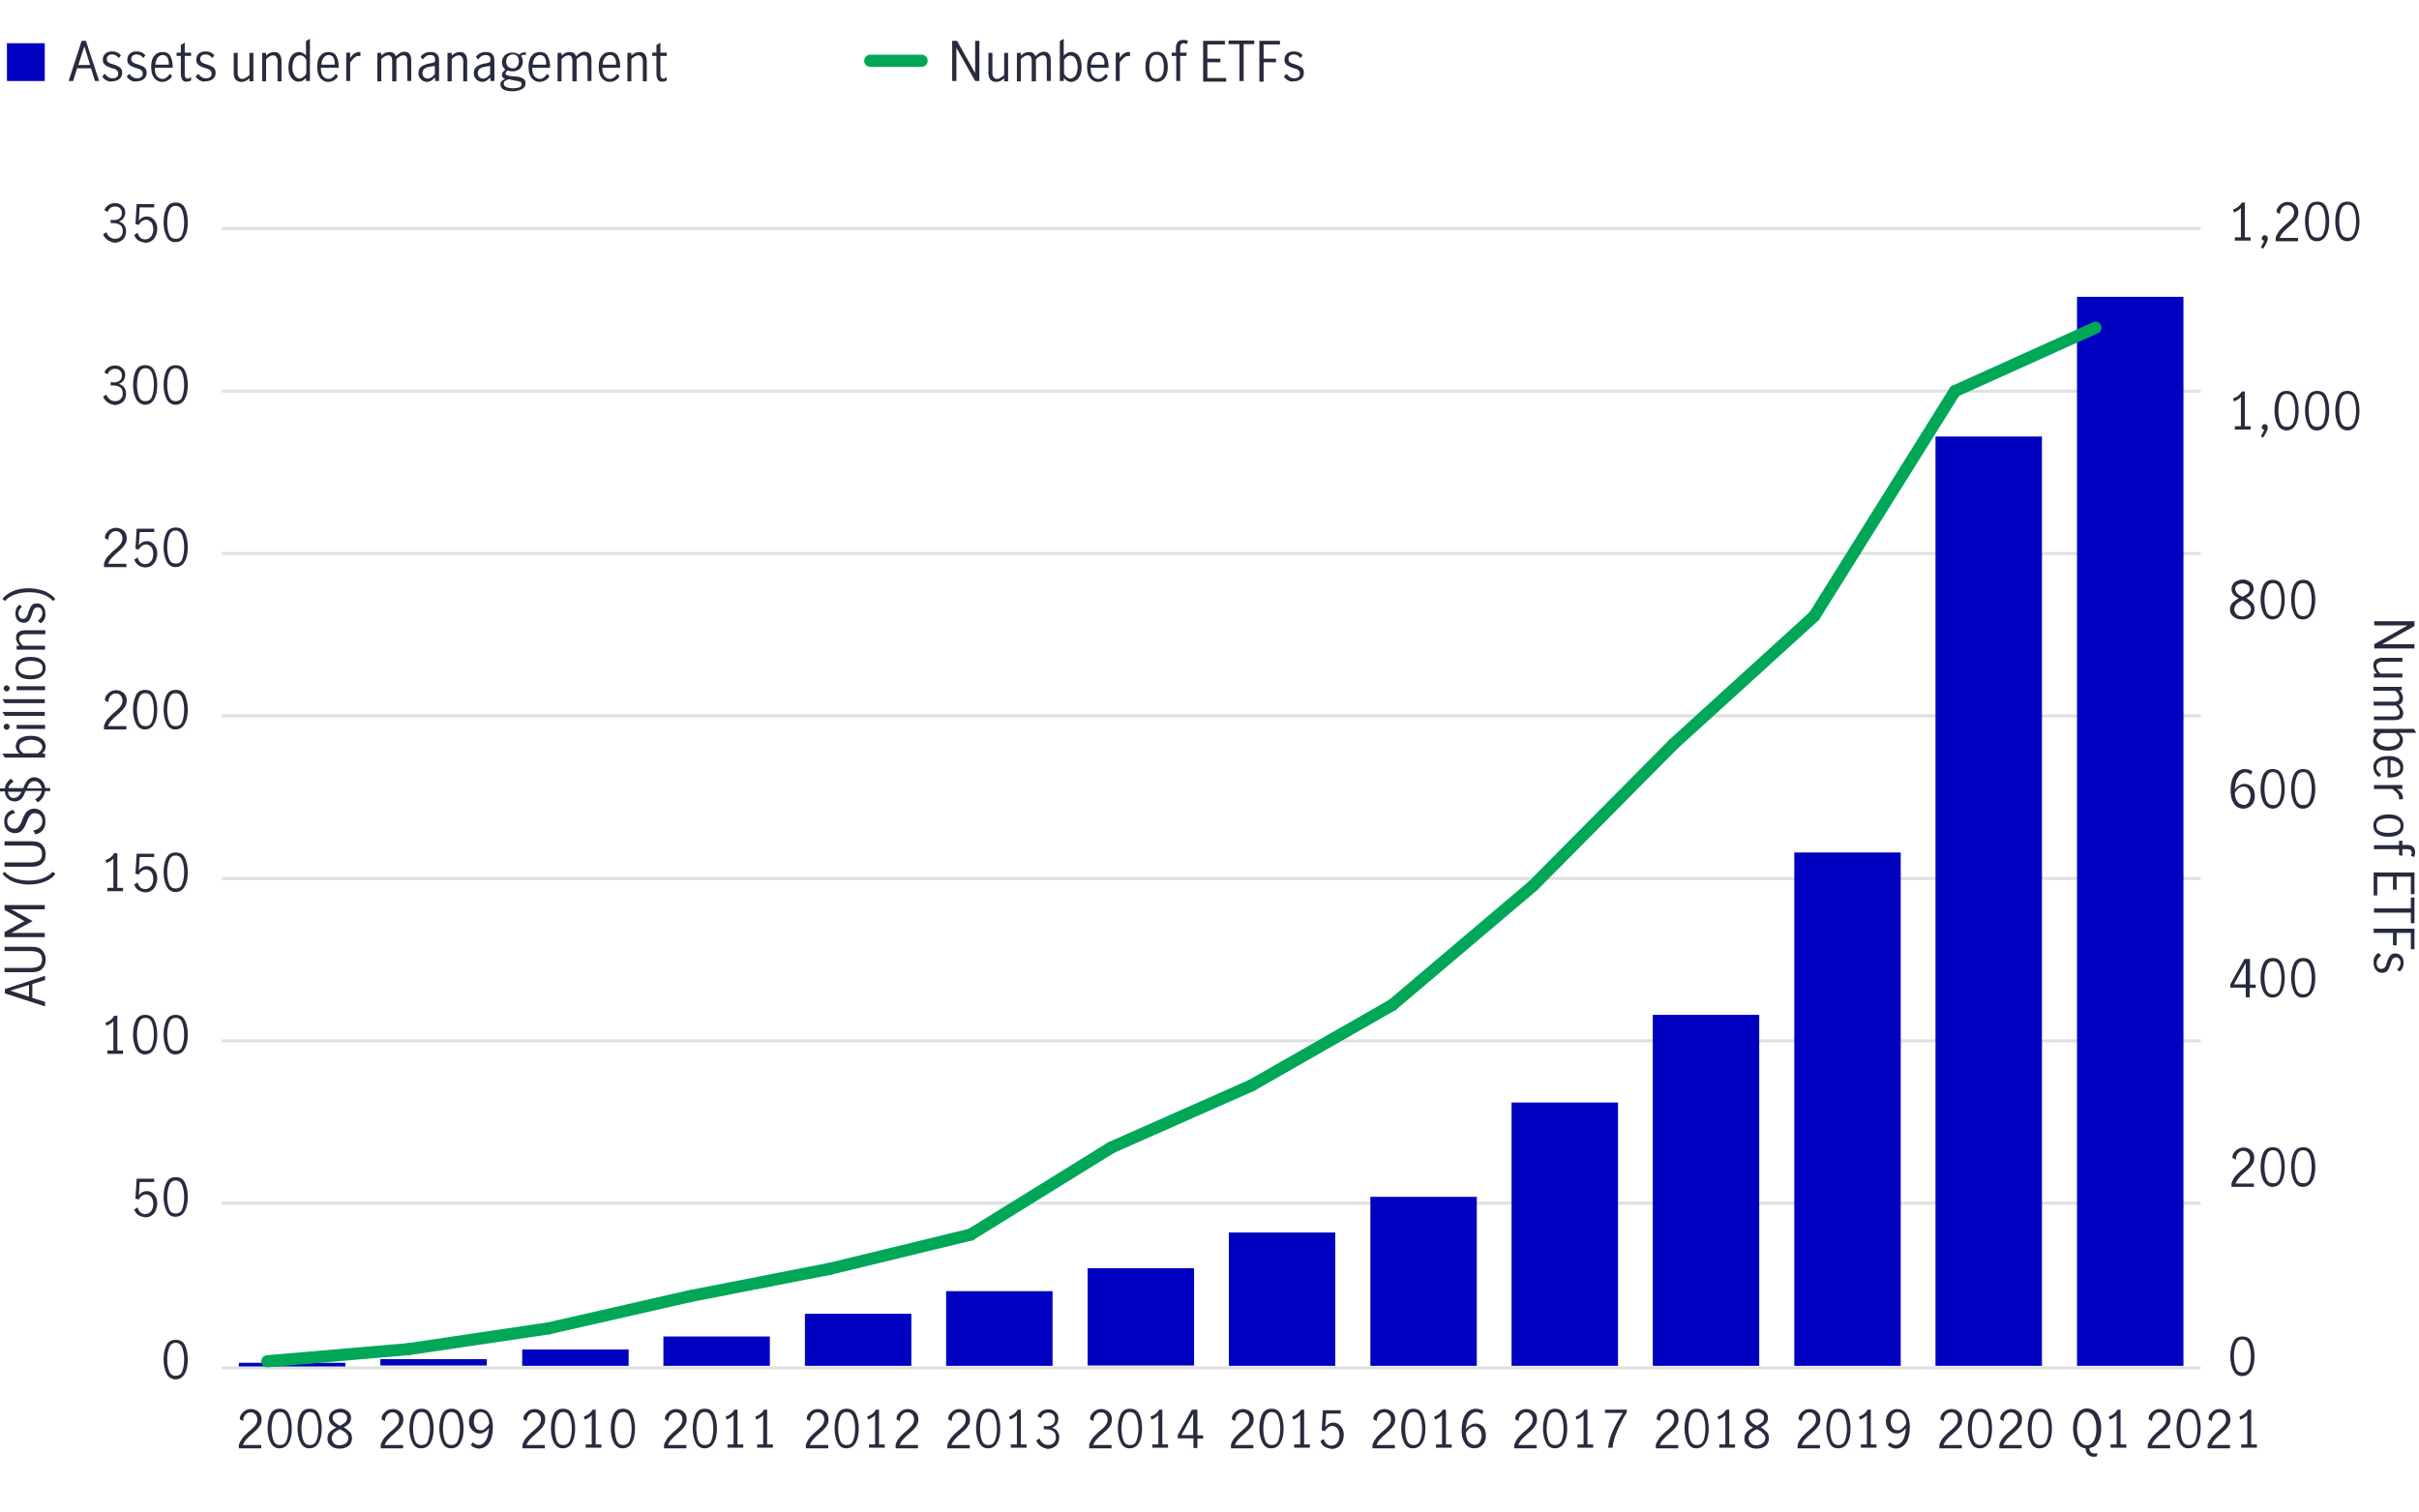 <?xml version="1.0" encoding="utf-8"?>
<!-- Generator: Adobe Illustrator 24.3.0, SVG Export Plug-In . SVG Version: 6.00 Build 0)  -->
<svg version="1.1" xmlns="http://www.w3.org/2000/svg" xmlns:xlink="http://www.w3.org/1999/xlink" x="0px" y="0px"
	 viewBox="0 0 800 500.3" style="enable-background:new 0 0 800 500.3;" xml:space="preserve">
<style type="text/css">
	.st0{fill:#0000C1;}
	.st1{fill:#282B3E;}
	.st2{fill:none;}
	.st3{fill:none;stroke:#E0E0E0;stroke-miterlimit:10;}
	.st4{fill:none;stroke:#00A758;stroke-width:4;stroke-linecap:round;stroke-linejoin:round;stroke-miterlimit:10;}
</style>
<g id="Scatter_chart">
</g>
<g id="Dots_only_for_scatter_chart">
</g>
<g id="Negative_numbers_for_stacked_bar_chart">
</g>
<g id="Positive_numbers_for_stacked_bar_chart">
</g>
<g id="Line_only">
</g>
<g id="Line_chart">
	<g>
		<g>
		</g>
		<g>
		</g>
	</g>
	<g>
		<g>
		</g>
	</g>
	<rect x="125.8" y="449.6" class="st0" width="35.2" height="2.1"/>
	<g>
		<rect x="79" y="451.3" class="st0" width="35.2" height="1"/>
		<path class="st0" d="M114.2,451.8H79H114.2 M114.2,450.8H79v2h35.2V450.8L114.2,450.8z"/>
	</g>
</g>
<g id="Bar_chart_and_numbers">
</g>
<g id="_x30__axis_line_black">
</g>
<g id="bar_chart_right_axis">
	<g>
		<path class="st0" d="M14.8,26.8H2.3V14.3h12.5V26.8z"/>
		<path class="st1" d="M31.4,26.8l-1.3-4.2h-4.6l-1.3,4.2h-1.5l4.3-13.3h1.4l4.4,13.3H31.4z M25.9,21.5h3.9l-1.9-6.2h0L25.9,21.5z"
			/>
		<path class="st1" d="M35.2,26.6c-0.6-0.3-1-0.7-1.4-1.3l0.9-0.9c0.3,0.4,0.6,0.8,1.1,1.1c0.4,0.3,0.9,0.4,1.4,0.4
			c0.5,0,1-0.1,1.4-0.4c0.4-0.3,0.5-0.7,0.5-1.2c0-0.3-0.1-0.6-0.3-0.9c-0.2-0.2-0.4-0.4-0.7-0.5c-0.3-0.1-0.7-0.3-1.2-0.4
			c-0.6-0.2-1.1-0.4-1.5-0.6c-0.4-0.2-0.7-0.4-1-0.8c-0.3-0.3-0.4-0.8-0.4-1.4c0-0.8,0.3-1.5,0.9-2c0.6-0.5,1.3-0.7,2.2-0.7
			c0.6,0,1.1,0.1,1.6,0.3c0.5,0.2,0.9,0.6,1.3,1l-0.7,0.9c-0.6-0.8-1.4-1.2-2.2-1.2c-0.5,0-0.9,0.1-1.3,0.4
			c-0.3,0.3-0.5,0.6-0.5,1.1c0,0.3,0.1,0.6,0.3,0.9c0.2,0.2,0.4,0.4,0.7,0.5s0.7,0.3,1.2,0.4c0.6,0.2,1.1,0.4,1.5,0.6
			c0.4,0.2,0.7,0.4,1,0.8c0.3,0.3,0.4,0.8,0.4,1.4c0,0.9-0.3,1.5-0.9,2s-1.4,0.8-2.3,0.8C36.4,27.1,35.8,26.9,35.2,26.6z"/>
		<path class="st1" d="M43.3,26.6c-0.6-0.3-1-0.7-1.4-1.3l0.9-0.9c0.3,0.4,0.6,0.8,1.1,1.1c0.4,0.3,0.9,0.4,1.4,0.4
			c0.5,0,1-0.1,1.4-0.4c0.4-0.3,0.5-0.7,0.5-1.2c0-0.3-0.1-0.6-0.3-0.9c-0.2-0.2-0.4-0.4-0.7-0.5c-0.3-0.1-0.7-0.3-1.2-0.4
			c-0.6-0.2-1.1-0.4-1.5-0.6c-0.4-0.2-0.7-0.4-1-0.8c-0.3-0.3-0.4-0.8-0.4-1.4c0-0.8,0.3-1.5,0.9-2c0.6-0.5,1.3-0.7,2.2-0.7
			c0.6,0,1.1,0.1,1.6,0.3c0.5,0.2,0.9,0.6,1.3,1l-0.7,0.9c-0.6-0.8-1.4-1.2-2.2-1.2c-0.5,0-0.9,0.1-1.3,0.4
			c-0.3,0.3-0.5,0.6-0.5,1.1c0,0.3,0.1,0.6,0.3,0.9c0.2,0.2,0.4,0.4,0.7,0.5s0.7,0.3,1.2,0.4c0.6,0.2,1.1,0.4,1.5,0.6
			c0.4,0.2,0.7,0.4,1,0.8c0.3,0.3,0.4,0.8,0.4,1.4c0,0.9-0.3,1.5-0.9,2s-1.4,0.8-2.3,0.8C44.5,27.1,43.9,26.9,43.3,26.6z"/>
		<path class="st1" d="M51,25.8c-0.7-0.9-1-2.1-1-3.7c0-1.6,0.3-2.8,1-3.6c0.7-0.9,1.6-1.3,2.8-1.3c1.1,0,2,0.4,2.5,1.3
			s0.8,2,0.8,3.4c0,0.2,0,0.3,0,0.5h-5.9c0,1.3,0.2,2.2,0.7,2.8c0.5,0.6,1.1,0.9,1.9,0.9c0.5,0,0.9-0.2,1.3-0.5s0.8-0.7,1-1.2
			l0.8,0.8c-0.3,0.6-0.8,1-1.4,1.4c-0.6,0.3-1.2,0.5-2,0.5C52.6,27.1,51.7,26.6,51,25.8z M55.4,19.1c-0.3-0.6-0.9-0.9-1.6-0.9
			c-0.5,0-0.9,0.2-1.3,0.5s-0.6,0.7-0.8,1.2c-0.2,0.5-0.3,1-0.3,1.5h4.4C55.9,20.4,55.7,19.7,55.4,19.1z"/>
		<path class="st1" d="M60.3,26.4c-0.3-0.4-0.5-1.1-0.5-2.1v-5.8h-1.4v-1.1h1.4v-2.5l1.3-0.8v3.3h2.1v1.1h-2.1v6.1
			c0,0.9,0.3,1.4,1,1.4c0.3,0,0.7-0.2,1.1-0.5l0,1.1c-0.5,0.3-1,0.4-1.5,0.4C61.1,27.1,60.6,26.8,60.3,26.4z"/>
		<path class="st1" d="M66.1,26.6c-0.6-0.3-1-0.7-1.4-1.3l0.9-0.9c0.3,0.4,0.6,0.8,1.1,1.1c0.4,0.3,0.9,0.4,1.4,0.4
			c0.5,0,1-0.1,1.4-0.4c0.4-0.3,0.5-0.7,0.5-1.2c0-0.3-0.1-0.6-0.3-0.9c-0.2-0.2-0.4-0.4-0.7-0.5c-0.3-0.1-0.7-0.3-1.2-0.4
			c-0.6-0.2-1.1-0.4-1.5-0.6c-0.4-0.2-0.7-0.4-1-0.8c-0.3-0.3-0.4-0.8-0.4-1.4c0-0.8,0.3-1.5,0.9-2c0.6-0.5,1.3-0.7,2.2-0.7
			c0.6,0,1.1,0.1,1.6,0.3c0.5,0.2,0.9,0.6,1.3,1l-0.7,0.9c-0.6-0.8-1.4-1.2-2.2-1.2c-0.5,0-0.9,0.1-1.3,0.4
			c-0.3,0.3-0.5,0.6-0.5,1.1c0,0.3,0.1,0.6,0.3,0.9c0.2,0.2,0.4,0.4,0.7,0.5s0.7,0.3,1.2,0.4c0.6,0.2,1.1,0.4,1.5,0.6
			c0.4,0.2,0.7,0.4,1,0.8c0.3,0.3,0.4,0.8,0.4,1.4c0,0.9-0.3,1.5-0.9,2s-1.4,0.8-2.3,0.8C67.3,27.1,66.7,26.9,66.1,26.6z"/>
		<path class="st1" d="M78,26.4c-0.4-0.5-0.7-1.2-0.7-2.2v-6.7h1.3v6.7c0,0.5,0.1,0.9,0.4,1.3c0.2,0.4,0.6,0.6,1.1,0.6
			c0.4,0,0.8-0.1,1.2-0.4c0.4-0.2,0.8-0.5,1.2-0.9v-7.3h1.3v9.4h-1.3v-1c-0.4,0.4-0.9,0.7-1.3,0.9c-0.4,0.2-0.9,0.3-1.4,0.3
			C79,27.1,78.5,26.8,78,26.4z"/>
		<path class="st1" d="M88,17.4v1c0.4-0.4,0.8-0.7,1.3-0.9c0.4-0.2,0.9-0.3,1.4-0.3c0.7,0,1.3,0.2,1.7,0.7c0.4,0.4,0.7,1.2,0.7,2.3
			v6.7h-1.3v-6.7c0-0.5-0.1-0.9-0.4-1.3c-0.2-0.4-0.6-0.6-1.1-0.6c-0.7,0-1.5,0.4-2.3,1.3v7.3h-1.3v-9.4H88z"/>
		<path class="st1" d="M97.3,26.6c-0.5-0.3-1-0.8-1.4-1.6c-0.4-0.7-0.5-1.7-0.5-2.8c0-1.1,0.2-2.1,0.5-2.8c0.3-0.8,0.8-1.3,1.3-1.7
			c0.5-0.3,1.1-0.5,1.7-0.5c0.4,0,0.8,0.1,1.2,0.3c0.4,0.2,0.8,0.5,1.1,0.9v-4.8l1.3-0.8v14h-1.3v-1c-0.4,0.4-0.8,0.7-1.1,0.9
			c-0.4,0.2-0.8,0.3-1.3,0.3C98.4,27.1,97.8,26.9,97.3,26.6z M100.4,25.4c0.4-0.3,0.7-0.7,0.9-1.1v-4.6c-0.3-0.4-0.6-0.8-0.9-1
			c-0.3-0.3-0.7-0.4-1.2-0.4c-0.8,0-1.5,0.4-1.9,1.2c-0.4,0.8-0.6,1.7-0.6,2.8c0,0.8,0.1,1.5,0.4,2c0.2,0.6,0.5,1,0.9,1.3
			c0.4,0.3,0.8,0.4,1.2,0.4C99.6,25.9,100,25.7,100.4,25.4z"/>
		<path class="st1" d="M105.9,25.8c-0.7-0.9-1-2.1-1-3.7c0-1.6,0.3-2.8,1-3.6c0.7-0.9,1.6-1.3,2.8-1.3c1.1,0,2,0.4,2.5,1.3
			s0.8,2,0.8,3.4c0,0.2,0,0.3,0,0.5h-5.9c0,1.3,0.2,2.2,0.7,2.8c0.5,0.6,1.1,0.9,1.9,0.9c0.5,0,0.9-0.2,1.3-0.5s0.8-0.7,1-1.2
			l0.8,0.8c-0.3,0.6-0.8,1-1.4,1.4c-0.6,0.3-1.2,0.5-2,0.5C107.5,27.1,106.6,26.6,105.9,25.8z M110.3,19.1c-0.3-0.6-0.9-0.9-1.6-0.9
			c-0.5,0-0.9,0.2-1.3,0.5s-0.6,0.7-0.8,1.2c-0.2,0.5-0.3,1-0.3,1.5h4.4C110.8,20.4,110.6,19.7,110.3,19.1z"/>
		<path class="st1" d="M115.8,17.4v1.8c0.5-0.7,0.9-1.2,1.4-1.5s1-0.5,1.5-0.5c0.2,0,0.3,0,0.5,0.1v1.3c-0.2,0-0.4-0.1-0.6-0.1
			c-0.5,0-0.9,0.2-1.3,0.5s-0.9,0.9-1.5,1.7v6.1h-1.3v-9.4H115.8z"/>
		<path class="st1" d="M126.1,17.4v1c0.4-0.4,0.9-0.7,1.3-0.9c0.4-0.2,0.9-0.3,1.4-0.3c1.1,0,1.8,0.5,2.1,1.4c0.5-0.5,1-0.8,1.4-1.1
			c0.4-0.2,0.9-0.4,1.4-0.4c0.7,0,1.3,0.2,1.7,0.7c0.4,0.5,0.6,1.2,0.6,2.2v6.8h-1.3V20c0-0.5-0.1-0.9-0.3-1.2
			c-0.2-0.4-0.6-0.5-1-0.5c-0.7,0-1.5,0.4-2.3,1.3v7.3h-1.4V20c0-0.5-0.1-0.9-0.3-1.2c-0.2-0.4-0.6-0.5-1-0.5
			c-0.7,0-1.5,0.4-2.3,1.3v7.3h-1.3v-9.4H126.1z"/>
		<path class="st1" d="M139.8,26.7c-0.4-0.2-0.7-0.6-1-1c-0.3-0.4-0.4-0.9-0.4-1.5c0-1,0.3-1.7,1-2.2c0.7-0.5,1.7-0.9,3.2-1.1
			c0.5-0.1,0.9-0.2,1-0.3c0.2-0.1,0.3-0.4,0.3-0.9c0-0.5-0.1-0.9-0.4-1.1c-0.3-0.3-0.7-0.4-1.2-0.4s-1,0.1-1.4,0.4
			c-0.4,0.3-0.8,0.6-1.1,1.1l-0.7-0.9c0.8-1.1,1.9-1.6,3.3-1.6c0.9,0,1.6,0.2,2.1,0.7c0.5,0.5,0.7,1.2,0.7,2.1v6.8h-1.3v-1.2
			c-0.5,0.5-0.9,0.8-1.3,1.1c-0.4,0.2-0.9,0.4-1.4,0.4C140.7,27.1,140.2,26.9,139.8,26.7z M142.7,25.6c0.4-0.3,0.8-0.7,1.1-1.1v-2.7
			h0l-1.2,0.2c-1,0.1-1.8,0.4-2.2,0.7c-0.5,0.4-0.7,0.9-0.7,1.5c0,0.6,0.2,1,0.5,1.3c0.3,0.3,0.7,0.5,1.3,0.5
			C141.9,26,142.3,25.8,142.7,25.6z"/>
		<path class="st1" d="M149.4,17.4v1c0.4-0.4,0.8-0.7,1.3-0.9c0.4-0.2,0.9-0.3,1.4-0.3c0.7,0,1.3,0.2,1.7,0.7
			c0.4,0.4,0.7,1.2,0.7,2.3v6.7h-1.3v-6.7c0-0.5-0.1-0.9-0.4-1.3c-0.2-0.4-0.6-0.6-1.1-0.6c-0.7,0-1.5,0.4-2.3,1.3v7.3H148v-9.4
			H149.4z"/>
		<path class="st1" d="M158.1,26.7c-0.4-0.2-0.7-0.6-1-1c-0.3-0.4-0.4-0.9-0.4-1.5c0-1,0.3-1.7,1-2.2c0.7-0.5,1.7-0.9,3.2-1.1
			c0.5-0.1,0.9-0.2,1-0.3c0.2-0.1,0.3-0.4,0.3-0.9c0-0.5-0.1-0.9-0.4-1.1c-0.3-0.3-0.7-0.4-1.2-0.4s-1,0.1-1.4,0.4
			c-0.4,0.3-0.8,0.6-1.1,1.1l-0.7-0.9c0.8-1.1,1.9-1.6,3.3-1.6c0.9,0,1.6,0.2,2.1,0.7c0.5,0.5,0.7,1.2,0.7,2.1v6.8h-1.3v-1.2
			c-0.5,0.5-0.9,0.8-1.3,1.1c-0.4,0.2-0.9,0.4-1.4,0.4C159,27.1,158.5,26.9,158.1,26.7z M161,25.6c0.4-0.3,0.8-0.7,1.1-1.1v-2.7h0
			l-1.2,0.2c-1,0.1-1.8,0.4-2.2,0.7c-0.5,0.4-0.7,0.9-0.7,1.5c0,0.6,0.2,1,0.5,1.3c0.3,0.3,0.7,0.5,1.3,0.5
			C160.2,26,160.6,25.8,161,25.6z"/>
		<path class="st1" d="M173.4,18.1c-0.3,0-0.7,0.1-1.1,0.4c0.4,0.5,0.6,1.2,0.6,1.9c0,0.6-0.2,1.2-0.5,1.7c-0.3,0.5-0.7,0.9-1.2,1.1
			c-0.5,0.3-1.1,0.4-1.7,0.4c-0.6,0-1.1-0.1-1.6-0.3c-0.5,0.4-0.7,0.7-0.7,1.1c0,0.4,0.6,0.6,1.8,0.8l1.6,0.1c1,0.1,1.8,0.3,2.4,0.7
			c0.6,0.3,0.8,0.9,0.8,1.6c0,0.8-0.4,1.5-1.2,1.9c-0.8,0.4-1.8,0.7-3.1,0.7c-1.3,0-2.3-0.2-3-0.6c-0.7-0.4-1-1-1-1.7
			c0-0.8,0.5-1.4,1.6-1.8c-0.4-0.1-0.6-0.3-0.8-0.5s-0.3-0.5-0.3-0.8c0-0.3,0.1-0.6,0.2-0.8c0.2-0.3,0.5-0.6,0.9-1
			c-0.3-0.3-0.6-0.6-0.8-1s-0.3-0.9-0.3-1.4c0-0.6,0.1-1.2,0.5-1.7c0.3-0.5,0.7-0.9,1.2-1.1c0.5-0.3,1.1-0.4,1.8-0.4
			c0.9,0,1.6,0.2,2.2,0.7c0.3-0.3,0.6-0.5,0.9-0.6c0.3-0.1,0.6-0.2,0.9-0.2l0.4,0v1.1C173.7,18.1,173.5,18.1,173.4,18.1z
			 M168.3,26.2c-0.6,0.2-1,0.4-1.3,0.6s-0.4,0.5-0.4,0.9c0,0.5,0.3,0.8,0.8,1.1c0.5,0.2,1.3,0.4,2.2,0.4c0.8,0,1.5-0.1,2.1-0.3
			c0.6-0.2,0.8-0.6,0.8-1.1c0-0.4-0.2-0.7-0.6-0.8s-1-0.3-1.9-0.4L168.3,26.2z M171,22c0.4-0.4,0.6-1,0.6-1.7c0-0.7-0.2-1.2-0.5-1.7
			c-0.3-0.4-0.9-0.6-1.5-0.6s-1.2,0.2-1.6,0.7c-0.4,0.4-0.6,1-0.6,1.7c0,0.6,0.2,1.2,0.6,1.6c0.4,0.4,0.9,0.6,1.5,0.6
			C170.1,22.7,170.6,22.5,171,22z"/>
		<path class="st1" d="M175.8,25.8c-0.7-0.9-1-2.1-1-3.7c0-1.6,0.3-2.8,1-3.6c0.7-0.9,1.6-1.3,2.8-1.3c1.1,0,2,0.4,2.5,1.3
			s0.8,2,0.8,3.4c0,0.2,0,0.3,0,0.5h-5.9c0,1.3,0.2,2.2,0.7,2.8c0.5,0.6,1.1,0.9,1.9,0.9c0.5,0,0.9-0.2,1.3-0.5s0.8-0.7,1-1.2
			l0.8,0.8c-0.3,0.6-0.8,1-1.4,1.4c-0.6,0.3-1.2,0.5-2,0.5C177.4,27.1,176.5,26.6,175.8,25.8z M180.2,19.1c-0.3-0.6-0.9-0.9-1.6-0.9
			c-0.5,0-0.9,0.2-1.3,0.5s-0.6,0.7-0.8,1.2c-0.2,0.5-0.3,1-0.3,1.5h4.4C180.7,20.4,180.5,19.7,180.2,19.1z"/>
		<path class="st1" d="M185.7,17.4v1c0.4-0.4,0.9-0.7,1.3-0.9c0.4-0.2,0.9-0.3,1.4-0.3c1.1,0,1.8,0.5,2.1,1.4c0.5-0.5,1-0.8,1.4-1.1
			c0.4-0.2,0.9-0.4,1.4-0.4c0.7,0,1.3,0.2,1.7,0.7c0.4,0.5,0.6,1.2,0.6,2.2v6.8h-1.3V20c0-0.5-0.1-0.9-0.3-1.2
			c-0.2-0.4-0.6-0.5-1-0.5c-0.7,0-1.5,0.4-2.3,1.3v7.3h-1.4V20c0-0.5-0.1-0.9-0.3-1.2c-0.2-0.4-0.6-0.5-1-0.5
			c-0.7,0-1.5,0.4-2.3,1.3v7.3h-1.3v-9.4H185.7z"/>
		<path class="st1" d="M199,25.8c-0.7-0.9-1-2.1-1-3.7c0-1.6,0.3-2.8,1-3.6c0.7-0.9,1.6-1.3,2.8-1.3c1.1,0,2,0.4,2.5,1.3
			s0.8,2,0.8,3.4c0,0.2,0,0.3,0,0.5h-5.9c0,1.3,0.2,2.2,0.7,2.8c0.5,0.6,1.1,0.9,1.9,0.9c0.5,0,0.9-0.2,1.3-0.5s0.8-0.7,1-1.2
			l0.8,0.8c-0.3,0.6-0.8,1-1.4,1.4c-0.6,0.3-1.2,0.5-2,0.5C200.6,27.1,199.7,26.6,199,25.8z M203.3,19.1c-0.3-0.6-0.9-0.9-1.6-0.9
			c-0.5,0-0.9,0.2-1.3,0.5s-0.6,0.7-0.8,1.2c-0.2,0.5-0.3,1-0.3,1.5h4.4C203.8,20.4,203.7,19.7,203.3,19.1z"/>
		<path class="st1" d="M208.8,17.4v1c0.4-0.4,0.8-0.7,1.3-0.9c0.4-0.2,0.9-0.3,1.4-0.3c0.7,0,1.3,0.2,1.7,0.7
			c0.4,0.4,0.7,1.2,0.7,2.3v6.7h-1.3v-6.7c0-0.5-0.1-0.9-0.4-1.3c-0.2-0.4-0.6-0.6-1.1-0.6c-0.7,0-1.5,0.4-2.3,1.3v7.3h-1.3v-9.4
			H208.8z"/>
		<path class="st1" d="M217.6,26.4c-0.3-0.4-0.5-1.1-0.5-2.1v-5.8h-1.4v-1.1h1.4v-2.5l1.3-0.8v3.3h2.1v1.1h-2.1v6.1
			c0,0.9,0.3,1.4,1,1.4c0.3,0,0.7-0.2,1.1-0.5l0,1.1c-0.5,0.3-1,0.4-1.5,0.4C218.4,27.1,217.9,26.8,217.6,26.4z"/>
	</g>
	<line class="st2" x1="73.4" y1="451.8" x2="727.8" y2="451.8"/>
	<g>
		<g>
		</g>
		<g>
		</g>
	</g>
	<g>
		<g>
			<path class="st1" d="M55.1,454.4c-0.6-1.2-1-2.8-1-4.6c0-1.9,0.3-3.4,0.9-4.7c0.6-1.3,1.7-1.9,3.1-1.9c1.5,0,2.5,0.6,3.1,1.9
				s0.9,2.8,0.9,4.7c0,1.8-0.3,3.4-1,4.6c-0.6,1.2-1.7,1.9-3.1,1.9C56.7,456.2,55.7,455.6,55.1,454.4z M60.3,453.5
				c0.4-1.1,0.6-2.4,0.6-3.8c0-1.4-0.2-2.7-0.6-3.8c-0.4-1.1-1.1-1.7-2.2-1.7c-1.1,0-1.8,0.6-2.2,1.7c-0.4,1.1-0.6,2.4-0.6,3.8
				c0,1.4,0.2,2.7,0.6,3.8s1.1,1.6,2.2,1.6C59.2,455.1,60,454.6,60.3,453.5z"/>
		</g>
		<g>
			<path class="st1" d="M45.7,401.9c-0.6-0.4-1.1-1.1-1.3-1.8l1.1-0.7c0.2,0.7,0.5,1.2,0.9,1.6c0.4,0.4,1,0.6,1.6,0.6
				c0.6,0,1.1-0.2,1.5-0.5c0.4-0.3,0.7-0.7,0.9-1.2s0.3-1.1,0.3-1.6c0-0.7-0.1-1.2-0.3-1.7s-0.5-0.9-0.9-1.1
				c-0.4-0.3-0.8-0.4-1.2-0.4c-0.5,0-1,0.2-1.4,0.5c-0.4,0.3-0.8,0.7-1,1.2l-1.1-0.3l0.4-6.6H51v1.1h-4.8l-0.3,4.4
				c0.7-0.9,1.6-1.4,2.6-1.4c0.7,0,1.4,0.2,1.9,0.6c0.5,0.4,0.9,0.9,1.2,1.5c0.3,0.6,0.4,1.3,0.4,2c0,0.8-0.2,1.6-0.5,2.3
				s-0.8,1.3-1.4,1.7c-0.6,0.4-1.3,0.6-2.1,0.6C47.1,402.5,46.3,402.3,45.7,401.9z"/>
			<path class="st1" d="M55.1,400.6c-0.6-1.2-1-2.8-1-4.6c0-1.9,0.3-3.4,0.9-4.7c0.6-1.3,1.7-1.9,3.1-1.9c1.5,0,2.5,0.6,3.1,1.9
				s0.9,2.8,0.9,4.7c0,1.8-0.3,3.4-1,4.6c-0.6,1.2-1.7,1.9-3.1,1.9C56.7,402.5,55.7,401.9,55.1,400.6z M60.3,399.8
				c0.4-1.1,0.6-2.4,0.6-3.8c0-1.4-0.2-2.7-0.6-3.8c-0.4-1.1-1.1-1.7-2.2-1.7c-1.1,0-1.8,0.6-2.2,1.7c-0.4,1.1-0.6,2.4-0.6,3.8
				c0,1.4,0.2,2.7,0.6,3.8s1.1,1.6,2.2,1.6C59.2,401.4,60,400.9,60.3,399.8z"/>
		</g>
		<g>
			<path class="st1" d="M37.5,347.5v-9.7c-0.5,0.6-1.3,1.1-2.3,1.5l-0.3-1c0.6-0.2,1.2-0.5,1.7-0.9c0.5-0.4,0.9-0.9,1.2-1.4h1v11.5
				h1.9v1.1h-5.2v-1.1H37.5z"/>
			<path class="st1" d="M45,346.9c-0.6-1.2-1-2.8-1-4.6c0-1.9,0.3-3.4,0.9-4.7c0.6-1.3,1.7-1.9,3.1-1.9c1.5,0,2.5,0.6,3.1,1.9
				s0.9,2.8,0.9,4.7c0,1.8-0.3,3.4-1,4.6c-0.6,1.2-1.7,1.9-3.1,1.9C46.7,348.8,45.7,348.1,45,346.9z M50.3,346
				c0.4-1.1,0.6-2.4,0.6-3.8c0-1.4-0.2-2.7-0.6-3.8c-0.4-1.1-1.1-1.7-2.2-1.7c-1.1,0-1.8,0.6-2.2,1.7c-0.4,1.1-0.6,2.4-0.6,3.8
				c0,1.4,0.2,2.7,0.6,3.8s1.1,1.6,2.2,1.6C49.2,347.7,49.9,347.1,50.3,346z"/>
			<path class="st1" d="M55.1,346.9c-0.6-1.2-1-2.8-1-4.6c0-1.9,0.3-3.4,0.9-4.7c0.6-1.3,1.7-1.9,3.1-1.9c1.5,0,2.5,0.6,3.1,1.9
				s0.9,2.8,0.9,4.7c0,1.8-0.3,3.4-1,4.6c-0.6,1.2-1.7,1.9-3.1,1.9C56.7,348.8,55.7,348.1,55.1,346.9z M60.3,346
				c0.4-1.1,0.6-2.4,0.6-3.8c0-1.4-0.2-2.7-0.6-3.8c-0.4-1.1-1.1-1.7-2.2-1.7c-1.1,0-1.8,0.6-2.2,1.7c-0.4,1.1-0.6,2.4-0.6,3.8
				c0,1.4,0.2,2.7,0.6,3.8s1.1,1.6,2.2,1.6C59.2,347.7,60,347.1,60.3,346z"/>
		</g>
		<g>
			<path class="st1" d="M37.5,293.7V284c-0.5,0.6-1.3,1.1-2.3,1.5l-0.3-1c0.6-0.2,1.2-0.5,1.7-0.9c0.5-0.4,0.9-0.9,1.2-1.4h1v11.5
				h1.9v1.1h-5.2v-1.1H37.5z"/>
			<path class="st1" d="M45.7,294.4c-0.6-0.4-1.1-1.1-1.3-1.8l1.1-0.7c0.2,0.7,0.5,1.2,0.9,1.6c0.4,0.4,1,0.6,1.6,0.6
				c0.6,0,1.1-0.2,1.5-0.5c0.4-0.3,0.7-0.7,0.9-1.2s0.3-1.1,0.3-1.6c0-0.7-0.1-1.2-0.3-1.7s-0.5-0.9-0.9-1.1
				c-0.4-0.3-0.8-0.4-1.2-0.4c-0.5,0-1,0.2-1.4,0.5c-0.4,0.3-0.8,0.7-1,1.2l-1.1-0.3l0.4-6.6H51v1.1h-4.8l-0.3,4.4
				c0.7-0.9,1.6-1.4,2.6-1.4c0.7,0,1.4,0.2,1.9,0.6c0.5,0.4,0.9,0.9,1.2,1.5c0.3,0.6,0.4,1.3,0.4,2c0,0.8-0.2,1.6-0.5,2.3
				s-0.8,1.3-1.4,1.7c-0.6,0.4-1.3,0.6-2.1,0.6C47.1,295.1,46.3,294.8,45.7,294.4z"/>
			<path class="st1" d="M55.1,293.2c-0.6-1.2-1-2.8-1-4.6c0-1.9,0.3-3.4,0.9-4.7c0.6-1.3,1.7-1.9,3.1-1.9c1.5,0,2.5,0.6,3.1,1.9
				s0.9,2.8,0.9,4.7c0,1.8-0.3,3.4-1,4.6c-0.6,1.2-1.7,1.9-3.1,1.9C56.7,295,55.7,294.4,55.1,293.2z M60.3,292.3
				c0.4-1.1,0.6-2.4,0.6-3.8c0-1.4-0.2-2.7-0.6-3.8c-0.4-1.1-1.1-1.7-2.2-1.7c-1.1,0-1.8,0.6-2.2,1.7c-0.4,1.1-0.6,2.4-0.6,3.8
				c0,1.4,0.2,2.7,0.6,3.8s1.1,1.6,2.2,1.6C59.2,293.9,60,293.4,60.3,292.3z"/>
		</g>
		<g>
			<path class="st1" d="M35.8,237.6c0.6-0.6,1.3-1.4,2.2-2.1c0.6-0.5,1-0.9,1.4-1.3c0.3-0.3,0.6-0.7,0.8-1.1s0.3-0.9,0.3-1.3
				c0-0.7-0.2-1.3-0.6-1.7c-0.4-0.5-0.9-0.7-1.6-0.7c-0.5,0-0.9,0.1-1.3,0.4c-0.4,0.3-0.7,0.6-0.9,1.1c-0.2,0.4-0.3,0.9-0.3,1.4
				l-1.1-0.6c0-0.6,0.1-1.2,0.5-1.7s0.8-0.9,1.3-1.2s1.2-0.5,1.9-0.5c0.7,0,1.3,0.2,1.9,0.5c0.5,0.3,0.9,0.7,1.2,1.2
				c0.3,0.5,0.4,1.1,0.4,1.8c0,0.6-0.1,1.2-0.4,1.7c-0.3,0.5-0.6,1-1,1.4c-0.4,0.4-0.9,0.9-1.6,1.5c-0.8,0.7-1.5,1.3-2,1.9
				c-0.5,0.5-0.9,1.2-1.2,1.9h6.1v1.1h-7.4v-1.2C34.7,239,35.2,238.2,35.8,237.6z"/>
			<path class="st1" d="M45,239.4c-0.6-1.2-1-2.8-1-4.6c0-1.9,0.3-3.4,0.9-4.7c0.6-1.3,1.7-1.9,3.1-1.9c1.5,0,2.5,0.6,3.1,1.9
				s0.9,2.8,0.9,4.7c0,1.8-0.3,3.4-1,4.6c-0.6,1.2-1.7,1.9-3.1,1.9C46.7,241.3,45.7,240.7,45,239.4z M50.3,238.6
				c0.4-1.1,0.6-2.4,0.6-3.8c0-1.4-0.2-2.7-0.6-3.8c-0.4-1.1-1.1-1.7-2.2-1.7c-1.1,0-1.8,0.6-2.2,1.7c-0.4,1.1-0.6,2.4-0.6,3.8
				c0,1.4,0.2,2.7,0.6,3.8s1.1,1.6,2.2,1.6C49.2,240.2,49.9,239.7,50.3,238.6z"/>
			<path class="st1" d="M55.1,239.4c-0.6-1.2-1-2.8-1-4.6c0-1.9,0.3-3.4,0.9-4.7c0.6-1.3,1.7-1.9,3.1-1.9c1.5,0,2.5,0.6,3.1,1.9
				s0.9,2.8,0.9,4.7c0,1.8-0.3,3.4-1,4.6c-0.6,1.2-1.7,1.9-3.1,1.9C56.7,241.3,55.7,240.7,55.1,239.4z M60.3,238.6
				c0.4-1.1,0.6-2.4,0.6-3.8c0-1.4-0.2-2.7-0.6-3.8c-0.4-1.1-1.1-1.7-2.2-1.7c-1.1,0-1.8,0.6-2.2,1.7c-0.4,1.1-0.6,2.4-0.6,3.8
				c0,1.4,0.2,2.7,0.6,3.8s1.1,1.6,2.2,1.6C59.2,240.2,60,239.7,60.3,238.6z"/>
		</g>
		<g>
			<path class="st1" d="M35.8,183.9c0.6-0.6,1.3-1.4,2.2-2.1c0.6-0.5,1-0.9,1.4-1.3c0.3-0.3,0.6-0.7,0.8-1.1s0.3-0.9,0.3-1.3
				c0-0.7-0.2-1.3-0.6-1.7c-0.4-0.5-0.9-0.7-1.6-0.7c-0.5,0-0.9,0.1-1.3,0.4c-0.4,0.3-0.7,0.6-0.9,1.1c-0.2,0.4-0.3,0.9-0.3,1.4
				l-1.1-0.6c0-0.6,0.1-1.2,0.5-1.7s0.8-0.9,1.3-1.2s1.2-0.5,1.9-0.5c0.7,0,1.3,0.2,1.9,0.5c0.5,0.3,0.9,0.7,1.2,1.2
				c0.3,0.5,0.4,1.1,0.4,1.8c0,0.6-0.1,1.2-0.4,1.7c-0.3,0.5-0.6,1-1,1.4c-0.4,0.4-0.9,0.9-1.6,1.5c-0.8,0.7-1.5,1.3-2,1.9
				c-0.5,0.5-0.9,1.2-1.2,1.9h6.1v1.1h-7.4v-1.2C34.7,185.3,35.2,184.5,35.8,183.9z"/>
			<path class="st1" d="M45.7,186.9c-0.6-0.4-1.1-1.1-1.3-1.8l1.1-0.7c0.2,0.7,0.5,1.2,0.9,1.6c0.4,0.4,1,0.6,1.6,0.6
				c0.6,0,1.1-0.2,1.5-0.5c0.4-0.3,0.7-0.7,0.9-1.2s0.3-1.1,0.3-1.6c0-0.7-0.1-1.2-0.3-1.7s-0.5-0.9-0.9-1.1
				c-0.4-0.3-0.8-0.4-1.2-0.4c-0.5,0-1,0.2-1.4,0.5c-0.4,0.3-0.8,0.7-1,1.2l-1.1-0.3l0.4-6.6H51v1.1h-4.8l-0.3,4.4
				c0.7-0.9,1.6-1.4,2.6-1.4c0.7,0,1.4,0.2,1.9,0.6c0.5,0.4,0.9,0.9,1.2,1.5c0.3,0.6,0.4,1.3,0.4,2c0,0.8-0.2,1.6-0.5,2.3
				s-0.8,1.3-1.4,1.7c-0.6,0.4-1.3,0.6-2.1,0.6C47.1,187.6,46.3,187.4,45.7,186.9z"/>
			<path class="st1" d="M55.1,185.7c-0.6-1.2-1-2.8-1-4.6c0-1.9,0.3-3.4,0.9-4.7c0.6-1.3,1.7-1.9,3.1-1.9c1.5,0,2.5,0.6,3.1,1.9
				s0.9,2.8,0.9,4.7c0,1.8-0.3,3.4-1,4.6c-0.6,1.2-1.7,1.9-3.1,1.9C56.7,187.6,55.7,186.9,55.1,185.7z M60.3,184.8
				c0.4-1.1,0.6-2.4,0.6-3.8c0-1.4-0.2-2.7-0.6-3.8c-0.4-1.1-1.1-1.7-2.2-1.7c-1.1,0-1.8,0.6-2.2,1.7c-0.4,1.1-0.6,2.4-0.6,3.8
				c0,1.4,0.2,2.7,0.6,3.8s1.1,1.6,2.2,1.6C59.2,186.5,60,185.9,60.3,184.8z"/>
		</g>
		<g>
			<path class="st1" d="M35.6,133.1c-0.7-0.5-1.2-1.1-1.5-1.9l1.1-0.7c0.2,0.7,0.6,1.2,1.1,1.6c0.5,0.4,1.1,0.6,1.7,0.6
				c0.8,0,1.4-0.2,1.9-0.7c0.5-0.5,0.7-1.1,0.7-1.8c0-1-0.3-1.7-0.9-2.1c-0.6-0.4-1.4-0.6-2.4-0.6c-0.3,0-0.5,0-0.7,0v-1.1
				c0.3,0,0.6,0.1,0.9,0.1c0.9,0,1.6-0.2,2.1-0.6s0.7-1,0.7-1.7c0-0.7-0.2-1.2-0.6-1.6s-1-0.6-1.7-0.6c-0.6,0-1.1,0.2-1.5,0.5
				s-0.7,0.8-0.9,1.3l-1.1-0.6c0.3-0.7,0.7-1.2,1.4-1.7c0.6-0.4,1.4-0.6,2.2-0.6c0.6,0,1.2,0.1,1.7,0.4c0.5,0.3,0.9,0.7,1.2,1.1
				c0.3,0.5,0.4,1,0.4,1.6c0,0.7-0.2,1.3-0.5,1.8s-0.9,0.9-1.6,1.2c0.8,0.2,1.4,0.6,1.8,1.2c0.4,0.6,0.6,1.2,0.6,2
				c0,0.8-0.2,1.4-0.5,2c-0.3,0.6-0.8,1-1.4,1.3c-0.6,0.3-1.3,0.5-2,0.5C37.1,133.8,36.3,133.6,35.6,133.1z"/>
			<path class="st1" d="M45,132c-0.6-1.2-1-2.8-1-4.6c0-1.9,0.3-3.4,0.9-4.7c0.6-1.3,1.7-1.9,3.1-1.9c1.5,0,2.5,0.6,3.1,1.9
				s0.9,2.8,0.9,4.7c0,1.8-0.3,3.4-1,4.6c-0.6,1.2-1.7,1.9-3.1,1.9C46.7,133.8,45.7,133.2,45,132z M50.3,131.1
				c0.4-1.1,0.6-2.4,0.6-3.8c0-1.4-0.2-2.7-0.6-3.8c-0.4-1.1-1.1-1.7-2.2-1.7c-1.1,0-1.8,0.6-2.2,1.7c-0.4,1.1-0.6,2.4-0.6,3.8
				c0,1.4,0.2,2.7,0.6,3.8s1.1,1.6,2.2,1.6C49.2,132.7,49.9,132.2,50.3,131.1z"/>
			<path class="st1" d="M55.1,132c-0.6-1.2-1-2.8-1-4.6c0-1.9,0.3-3.4,0.9-4.7c0.6-1.3,1.7-1.9,3.1-1.9c1.5,0,2.5,0.6,3.1,1.9
				s0.9,2.8,0.9,4.7c0,1.8-0.3,3.4-1,4.6c-0.6,1.2-1.7,1.9-3.1,1.9C56.7,133.8,55.7,133.2,55.1,132z M60.3,131.1
				c0.4-1.1,0.6-2.4,0.6-3.8c0-1.4-0.2-2.7-0.6-3.8c-0.4-1.1-1.1-1.7-2.2-1.7c-1.1,0-1.8,0.6-2.2,1.7c-0.4,1.1-0.6,2.4-0.6,3.8
				c0,1.4,0.2,2.7,0.6,3.8s1.1,1.6,2.2,1.6C59.2,132.7,60,132.2,60.3,131.1z"/>
		</g>
		<g>
			<path class="st1" d="M35.6,79.4c-0.7-0.5-1.2-1.1-1.5-1.9l1.1-0.7c0.2,0.7,0.6,1.2,1.1,1.6c0.5,0.4,1.1,0.6,1.7,0.6
				c0.8,0,1.4-0.2,1.9-0.7c0.5-0.5,0.7-1.1,0.7-1.8c0-1-0.3-1.7-0.9-2.1c-0.6-0.4-1.4-0.6-2.4-0.6c-0.3,0-0.5,0-0.7,0v-1.1
				c0.3,0,0.6,0.1,0.9,0.1c0.9,0,1.6-0.2,2.1-0.6s0.7-1,0.7-1.7c0-0.7-0.2-1.2-0.6-1.6s-1-0.6-1.7-0.6c-0.6,0-1.1,0.2-1.5,0.5
				s-0.7,0.8-0.9,1.3l-1.1-0.6c0.3-0.7,0.7-1.2,1.4-1.7c0.6-0.4,1.4-0.6,2.2-0.6c0.6,0,1.2,0.1,1.7,0.4c0.5,0.3,0.9,0.7,1.2,1.1
				c0.3,0.5,0.4,1,0.4,1.6c0,0.7-0.2,1.3-0.5,1.8s-0.9,0.9-1.6,1.2c0.8,0.2,1.4,0.6,1.8,1.2c0.4,0.6,0.6,1.2,0.6,2
				c0,0.8-0.2,1.4-0.5,2c-0.3,0.6-0.8,1-1.4,1.3c-0.6,0.3-1.3,0.5-2,0.5C37.1,80.1,36.3,79.9,35.6,79.4z"/>
			<path class="st1" d="M45.7,79.5c-0.6-0.4-1.1-1.1-1.3-1.8l1.1-0.7c0.2,0.7,0.5,1.2,0.9,1.6c0.4,0.4,1,0.6,1.6,0.6
				c0.6,0,1.1-0.2,1.5-0.5c0.4-0.3,0.7-0.7,0.9-1.2s0.3-1.1,0.3-1.6c0-0.7-0.1-1.2-0.3-1.7s-0.5-0.9-0.9-1.1
				c-0.4-0.3-0.8-0.4-1.2-0.4c-0.5,0-1,0.2-1.4,0.5c-0.4,0.3-0.8,0.7-1,1.2l-1.1-0.3l0.4-6.6H51v1.1h-4.8l-0.3,4.4
				c0.7-0.9,1.6-1.4,2.6-1.4c0.7,0,1.4,0.2,1.9,0.6c0.5,0.4,0.9,0.9,1.2,1.5c0.3,0.6,0.4,1.3,0.4,2c0,0.8-0.2,1.6-0.5,2.3
				s-0.8,1.3-1.4,1.7c-0.6,0.4-1.3,0.6-2.1,0.6C47.1,80.1,46.3,79.9,45.7,79.5z"/>
			<path class="st1" d="M55.1,78.2c-0.6-1.2-1-2.8-1-4.6c0-1.9,0.3-3.4,0.9-4.7c0.6-1.3,1.7-1.9,3.1-1.9c1.5,0,2.5,0.6,3.1,1.9
				s0.9,2.8,0.9,4.7c0,1.8-0.3,3.4-1,4.6c-0.6,1.2-1.7,1.9-3.1,1.9C56.7,80.1,55.7,79.5,55.1,78.2z M60.3,77.4
				c0.4-1.1,0.6-2.4,0.6-3.8c0-1.4-0.2-2.7-0.6-3.8c-0.4-1.1-1.1-1.7-2.2-1.7c-1.1,0-1.8,0.6-2.2,1.7c-0.4,1.1-0.6,2.4-0.6,3.8
				c0,1.4,0.2,2.7,0.6,3.8s1.1,1.6,2.2,1.6C59.2,79,60,78.5,60.3,77.4z"/>
		</g>
	</g>
	<line class="st2" x1="73.4" y1="451.8" x2="73.4" y2="75.6"/>
	<g>
		<g>
			<line class="st2" x1="73.4" y1="451.8" x2="727.8" y2="451.8"/>
			<line class="st3" x1="73.4" y1="398" x2="727.8" y2="398"/>
			<line class="st3" x1="73.4" y1="452.5" x2="727.8" y2="452.5"/>
			<line class="st3" x1="73.4" y1="344.3" x2="727.8" y2="344.3"/>
			<line class="st3" x1="73.4" y1="290.6" x2="727.8" y2="290.6"/>
			<line class="st3" x1="73.4" y1="236.8" x2="727.8" y2="236.8"/>
			<line class="st3" x1="73.4" y1="183.1" x2="727.8" y2="183.1"/>
			<line class="st3" x1="73.4" y1="129.4" x2="727.8" y2="129.4"/>
			<line class="st3" x1="73.4" y1="75.6" x2="727.8" y2="75.6"/>
		</g>
		<g>
		</g>
	</g>
	<g>
		<g>
			<rect x="172.7" y="446.4" class="st0" width="35.2" height="5.4"/>
			<rect x="219.4" y="442.1" class="st0" width="35.2" height="9.7"/>
			<rect x="266.2" y="434.6" class="st0" width="35.2" height="17.2"/>
			<rect x="312.9" y="427.1" class="st0" width="35.2" height="24.7"/>
			<rect x="359.7" y="419.5" class="st0" width="35.2" height="32.2"/>
			<rect x="406.4" y="407.7" class="st0" width="35.2" height="44.1"/>
			<rect x="453.2" y="395.9" class="st0" width="35.2" height="55.9"/>
			<rect x="499.9" y="364.7" class="st0" width="35.2" height="87.1"/>
			<rect x="546.6" y="335.7" class="st0" width="35.2" height="116.1"/>
			<rect x="593.4" y="282" class="st0" width="35.2" height="169.8"/>
			<rect x="640.1" y="144.4" class="st0" width="35.2" height="307.4"/>
			<rect x="686.9" y="98.2" class="st0" width="35.2" height="353.6"/>
		</g>
	</g>
	<g>
		<g>
		</g>
	</g>
	<g>
		<path class="st1" d="M314.9,13.5h1.6l6,10.7h0V13.5h1.4v13.3h-1.4l-6.2-11h0v11h-1.4V13.5z"/>
		<path class="st1" d="M327.6,26.4c-0.4-0.5-0.7-1.2-0.7-2.2v-6.7h1.3v6.7c0,0.5,0.1,0.9,0.4,1.3c0.2,0.4,0.6,0.6,1.1,0.6
			c0.4,0,0.8-0.1,1.2-0.4c0.4-0.2,0.8-0.5,1.2-0.9v-7.3h1.3v9.4h-1.3v-1c-0.4,0.4-0.9,0.7-1.3,0.9c-0.4,0.2-0.9,0.3-1.4,0.3
			C328.6,27.1,328.1,26.8,327.6,26.4z"/>
		<path class="st1" d="M337.6,17.4v1c0.4-0.4,0.9-0.7,1.3-0.9c0.4-0.2,0.9-0.3,1.4-0.3c1.1,0,1.8,0.5,2.1,1.4c0.5-0.5,1-0.8,1.4-1.1
			c0.4-0.2,0.9-0.4,1.4-0.4c0.7,0,1.3,0.2,1.7,0.7c0.4,0.5,0.6,1.2,0.6,2.2v6.8h-1.3V20c0-0.5-0.1-0.9-0.3-1.2
			c-0.2-0.4-0.6-0.5-1-0.5c-0.7,0-1.5,0.4-2.3,1.3v7.3h-1.4V20c0-0.5-0.1-0.9-0.3-1.2c-0.2-0.4-0.6-0.5-1-0.5
			c-0.7,0-1.5,0.4-2.3,1.3v7.3h-1.3v-9.4H337.6z"/>
		<path class="st1" d="M352.9,26.7c-0.4-0.2-0.7-0.5-1.1-0.9v1h-1.3V13.6l1.3-0.8v5.6c0.8-0.8,1.6-1.2,2.4-1.2
			c0.6,0,1.1,0.2,1.7,0.5s1,0.9,1.3,1.6s0.5,1.7,0.5,2.9c0,1.2-0.2,2.1-0.5,2.8c-0.4,0.7-0.8,1.3-1.4,1.6c-0.5,0.3-1.1,0.5-1.6,0.5
			C353.7,27.1,353.3,26.9,352.9,26.7z M355.1,25.6c0.4-0.3,0.7-0.7,0.9-1.2c0.2-0.6,0.4-1.3,0.4-2.1c0-1-0.2-1.9-0.6-2.7
			c-0.4-0.8-1-1.2-1.8-1.2c-0.4,0-0.8,0.1-1.2,0.4c-0.4,0.3-0.6,0.6-0.9,1v4.6c0.2,0.4,0.5,0.8,0.9,1.1s0.8,0.5,1.2,0.5
			S354.7,25.8,355.1,25.6z"/>
		<path class="st1" d="M360.5,25.8c-0.7-0.9-1-2.1-1-3.7c0-1.6,0.3-2.8,1-3.6c0.7-0.9,1.6-1.3,2.8-1.3c1.1,0,2,0.4,2.5,1.3
			s0.8,2,0.8,3.4c0,0.2,0,0.3,0,0.5h-5.9c0,1.3,0.2,2.2,0.7,2.8c0.5,0.6,1.1,0.9,1.9,0.9c0.5,0,0.9-0.2,1.3-0.5s0.8-0.7,1-1.2
			l0.8,0.8c-0.3,0.6-0.8,1-1.4,1.4c-0.6,0.3-1.2,0.5-2,0.5C362.1,27.1,361.2,26.6,360.5,25.8z M364.8,19.1c-0.3-0.6-0.9-0.9-1.6-0.9
			c-0.5,0-0.9,0.2-1.3,0.5s-0.6,0.7-0.8,1.2c-0.2,0.5-0.3,1-0.3,1.5h4.4C365.4,20.4,365.2,19.7,364.8,19.1z"/>
		<path class="st1" d="M370.3,17.4v1.8c0.5-0.7,0.9-1.2,1.4-1.5s1-0.5,1.5-0.5c0.2,0,0.3,0,0.5,0.1v1.3c-0.2,0-0.4-0.1-0.6-0.1
			c-0.5,0-0.9,0.2-1.3,0.5s-0.9,0.9-1.5,1.7v6.1H369v-9.4H370.3z"/>
		<path class="st1" d="M379.8,25.8c-0.7-0.9-1-2.1-1-3.7c0-1.6,0.3-2.8,1-3.7c0.7-0.9,1.6-1.3,2.7-1.3c1.2,0,2.1,0.4,2.7,1.3
			c0.7,0.9,1,2.1,1,3.7c0,1.6-0.3,2.8-1,3.7c-0.7,0.9-1.6,1.3-2.7,1.3C381.4,27.1,380.4,26.6,379.8,25.8z M384.4,24.9
			c0.4-0.8,0.5-1.7,0.5-2.8c0-1.1-0.2-2-0.5-2.8c-0.4-0.8-1-1.2-1.9-1.2c-0.9,0-1.5,0.4-1.9,1.2c-0.3,0.8-0.5,1.7-0.5,2.8
			c0,1.1,0.2,2,0.5,2.8c0.3,0.8,1,1.2,1.9,1.2C383.4,26,384,25.6,384.4,24.9z"/>
		<path class="st1" d="M387.5,18.5v-1.1h1.4v-1.6c0-0.8,0.2-1.4,0.6-1.9c0.4-0.5,1-0.7,1.8-0.7c0.3,0,0.6,0,0.9,0.1
			c0.3,0.1,0.5,0.1,0.7,0.2l-0.4,1.1c-0.3-0.2-0.7-0.3-1-0.3c-0.8,0-1.2,0.5-1.2,1.4v1.7h2.2l-0.2,1.1h-2v8.3h-1.3v-8.3H387.5z"/>
		<path class="st1" d="M397.9,13.5h7.2v1.2h-5.8v4.7h4.3v1.2h-4.3v5.2h6.2v1.2h-7.6V13.5z"/>
		<path class="st1" d="M409.8,14.6h-3.5v-1.2h8.5v1.2h-3.5v12.2h-1.4V14.6z"/>
		<path class="st1" d="M416.5,13.5h6.8v1.2h-5.4v4.7h4.1v1.2h-4.1v6.4h-1.4V13.5z"/>
		<path class="st1" d="M426,26.6c-0.6-0.3-1-0.7-1.4-1.3l0.9-0.9c0.3,0.4,0.6,0.8,1.1,1.1c0.4,0.3,0.9,0.4,1.4,0.4
			c0.5,0,1-0.1,1.4-0.4c0.4-0.3,0.5-0.7,0.5-1.2c0-0.3-0.1-0.6-0.3-0.9c-0.2-0.2-0.4-0.4-0.7-0.5c-0.3-0.1-0.7-0.3-1.2-0.4
			c-0.6-0.2-1.1-0.4-1.5-0.6c-0.4-0.2-0.7-0.4-1-0.8c-0.3-0.3-0.4-0.8-0.4-1.4c0-0.8,0.3-1.5,0.9-2c0.6-0.5,1.3-0.7,2.2-0.7
			c0.6,0,1.1,0.1,1.6,0.3c0.5,0.2,0.9,0.6,1.3,1l-0.7,0.9c-0.6-0.8-1.4-1.2-2.2-1.2c-0.5,0-0.9,0.1-1.3,0.4s-0.5,0.6-0.5,1.1
			c0,0.3,0.1,0.6,0.3,0.9s0.4,0.4,0.7,0.5s0.7,0.3,1.2,0.4c0.6,0.2,1.1,0.4,1.5,0.6c0.4,0.2,0.7,0.4,1,0.8c0.3,0.3,0.4,0.8,0.4,1.4
			c0,0.9-0.3,1.5-0.9,2c-0.6,0.5-1.4,0.8-2.3,0.8C427.2,27.1,426.5,26.9,426,26.6z"/>
	</g>
	<line class="st4" x1="287.8" y1="20.1" x2="304.8" y2="20.1"/>
	<g>
		<path class="st1" d="M14.9,324.2l-4.2,1.3v4.6l4.2,1.3v1.5l-13.3-4.3v-1.4l13.3-4.4V324.2z M9.6,329.7v-3.9l-6.2,1.9v0L9.6,329.7z
			"/>
		<path class="st1" d="M14,320.4c-0.7,0.8-1.8,1.2-3.3,1.2H1.5v-1.4H10c1.2,0,2.2-0.2,2.9-0.6s1-1.1,1-2.2s-0.3-1.8-1-2.2
			c-0.7-0.4-1.6-0.6-2.9-0.6H1.5v-1.4h9.2c1.5,0,2.6,0.4,3.3,1.2c0.7,0.8,1.1,1.8,1.1,3C15.1,318.6,14.8,319.6,14,320.4z"/>
		<path class="st1" d="M1.5,310v-1.7l6.6-3.6v0L1.5,301v-1.6h13.3v1.4H3.7v0l7.1,3.9l-7.1,3.9v0h11.1v1.4H1.5z"/>
		<path class="st1" d="M14.9,291.6c-1.5,0.6-3.3,1-5.3,1c-1.3,0-2.6-0.2-3.8-0.5c-1.2-0.3-2.2-0.7-3-1.3c-0.8-0.5-1.5-1.1-2-1.8
			l0.8-0.6c0.7,0.9,1.8,1.6,3.1,2.1c1.4,0.5,2.9,0.8,4.8,0.8c1.8,0,3.5-0.3,4.8-0.8s2.4-1.3,3.1-2.1l0.9,0.6
			C17.6,290.2,16.4,291,14.9,291.6z"/>
		<path class="st1" d="M14,285.5c-0.7,0.8-1.8,1.2-3.3,1.2H1.5v-1.4H10c1.2,0,2.2-0.2,2.9-0.6s1-1.1,1-2.2s-0.3-1.8-1-2.2
			c-0.7-0.4-1.6-0.6-2.9-0.6H1.5v-1.4h9.2c1.5,0,2.6,0.4,3.3,1.2c0.7,0.8,1.1,1.8,1.1,3C15.1,283.8,14.8,284.8,14,285.5z"/>
		<path class="st1" d="M14.2,274.5c-0.6,0.8-1.4,1.3-2.5,1.5l-0.7-1.3c0.9-0.1,1.6-0.5,2.2-1c0.6-0.6,0.8-1.3,0.8-2.1
			c0-0.8-0.2-1.4-0.7-1.9c-0.4-0.5-1.1-0.7-1.8-0.7c-0.5,0-0.9,0.1-1.2,0.4c-0.3,0.3-0.6,0.6-0.8,1c-0.2,0.4-0.5,0.9-0.7,1.6
			c-0.3,0.8-0.6,1.4-0.9,1.9c-0.3,0.5-0.7,0.9-1.1,1.2c-0.5,0.3-1.1,0.5-1.8,0.5c-0.7,0-1.3-0.2-1.9-0.5s-1-0.8-1.3-1.4
			c-0.3-0.6-0.4-1.3-0.4-2c0-1,0.3-1.8,0.8-2.5c0.5-0.7,1.3-1.1,2.2-1.3L5,269c-0.8,0.1-1.4,0.4-1.9,0.9c-0.5,0.5-0.7,1-0.7,1.8
			c0,0.7,0.2,1.3,0.6,1.7c0.4,0.5,1,0.7,1.7,0.7c0.5,0,0.9-0.1,1.2-0.4c0.3-0.3,0.6-0.6,0.8-1c0.2-0.4,0.5-0.9,0.7-1.6
			c0.3-0.8,0.6-1.4,0.9-1.9c0.3-0.5,0.7-0.9,1.2-1.2s1.1-0.5,1.8-0.5c0.7,0,1.4,0.2,1.9,0.5s1,0.8,1.3,1.4c0.3,0.6,0.5,1.3,0.5,2.2
			C15.1,272.7,14.8,273.7,14.2,274.5z"/>
		<path class="st1" d="M13.1,257.6c0.5,0.3,1,0.8,1.3,1.3c0.3,0.6,0.5,1.2,0.6,1.8h1.6v1h-1.7c-0.1,0.8-0.4,1.5-0.8,2.2
			c-0.5,0.6-1,1.2-1.6,1.5l-0.9-1c0.6-0.3,1.1-0.7,1.5-1.2c0.4-0.5,0.6-1,0.7-1.6H8.5c-0.3,0.7-0.6,1.3-0.8,1.8
			c-0.3,0.5-0.6,0.9-1.1,1.2c-0.5,0.3-1,0.5-1.7,0.5c-0.9,0-1.7-0.3-2.3-0.9c-0.6-0.6-0.9-1.4-1-2.4h-1.6v-1h1.6
			c0.1-0.7,0.3-1.3,0.7-1.9s0.8-1,1.4-1.3l0.8,1c-1,0.5-1.6,1.2-1.7,2.1h4.9c0.3-0.8,0.6-1.4,0.9-1.9c0.3-0.5,0.6-0.9,1.1-1.2
			c0.5-0.3,1.1-0.5,1.8-0.5C11.9,257.1,12.5,257.3,13.1,257.6z M6.1,263.4c0.4-0.4,0.7-0.9,1-1.5H2.6c0.1,0.6,0.3,1.1,0.6,1.5
			s0.8,0.6,1.4,0.6C5.2,263.9,5.7,263.7,6.1,263.4z M13,259.1c-0.4-0.5-1-0.7-1.6-0.7c-0.6,0-1.1,0.2-1.5,0.6c-0.4,0.4-0.7,1-1,1.8
			h4.9C13.7,260.1,13.4,259.6,13,259.1z"/>
		<path class="st1" d="M14.8,248.2c-0.2,0.4-0.5,0.7-0.9,1.1h1v1.3H1.6l-0.8-1.3h5.6c-0.8-0.8-1.2-1.6-1.2-2.4
			c0-0.6,0.2-1.1,0.5-1.7s0.9-1,1.6-1.3s1.7-0.5,2.9-0.5c1.2,0,2.1,0.2,2.8,0.5c0.7,0.4,1.3,0.8,1.6,1.3c0.3,0.5,0.5,1.1,0.5,1.6
			C15.1,247.4,15,247.8,14.8,248.2z M13.6,246c-0.3-0.4-0.7-0.7-1.2-0.9c-0.6-0.2-1.3-0.4-2.1-0.4c-1,0-1.9,0.2-2.7,0.6
			c-0.8,0.4-1.2,1-1.2,1.8c0,0.4,0.1,0.8,0.4,1.2s0.6,0.6,1,0.9h4.6c0.4-0.2,0.8-0.5,1.1-0.9c0.3-0.4,0.5-0.8,0.5-1.2
			C14,246.8,13.9,246.4,13.6,246z"/>
		<path class="st1" d="M2.9,241.1c-0.2,0.2-0.4,0.3-0.7,0.3c-0.3,0-0.5-0.1-0.7-0.3c-0.2-0.2-0.3-0.4-0.3-0.7s0.1-0.5,0.3-0.7
			c0.2-0.2,0.4-0.3,0.7-0.3c0.3,0,0.5,0.1,0.7,0.3c0.2,0.2,0.3,0.4,0.3,0.7S3.1,240.9,2.9,241.1z M5.5,241.1v-1.3h9.4v1.3H5.5z"/>
		<path class="st1" d="M1.6,236.8l-0.8-1.3h14v1.3H1.6z"/>
		<path class="st1" d="M1.6,232.6l-0.8-1.3h14v1.3H1.6z"/>
		<path class="st1" d="M2.9,228.4c-0.2,0.2-0.4,0.3-0.7,0.3c-0.3,0-0.5-0.1-0.7-0.3c-0.2-0.2-0.3-0.4-0.3-0.7s0.1-0.5,0.3-0.7
			c0.2-0.2,0.4-0.3,0.7-0.3c0.3,0,0.5,0.1,0.7,0.3c0.2,0.2,0.3,0.4,0.3,0.7S3.1,228.2,2.9,228.4z M5.5,228.4V227h9.4v1.3H5.5z"/>
		<path class="st1" d="M13.8,223.7c-0.9,0.7-2.1,1-3.7,1c-1.6,0-2.8-0.3-3.7-1c-0.9-0.7-1.3-1.6-1.3-2.7c0-1.2,0.4-2.1,1.3-2.7
			c0.9-0.7,2.1-1,3.7-1c1.6,0,2.8,0.3,3.7,1c0.9,0.7,1.3,1.6,1.3,2.7C15.1,222.1,14.7,223,13.8,223.7z M12.9,219.1
			c-0.8-0.4-1.7-0.5-2.8-0.5c-1.1,0-2,0.2-2.8,0.5c-0.8,0.4-1.2,1-1.2,1.9c0,0.9,0.4,1.5,1.2,1.9c0.8,0.3,1.7,0.5,2.8,0.5
			c1.1,0,2-0.2,2.8-0.5c0.8-0.3,1.2-1,1.2-1.9C14.1,220.1,13.7,219.4,12.9,219.1z"/>
		<path class="st1" d="M5.5,213.6h1c-0.4-0.4-0.7-0.8-0.9-1.3c-0.2-0.4-0.3-0.9-0.3-1.4c0-0.7,0.2-1.3,0.7-1.7
			c0.4-0.4,1.2-0.7,2.3-0.7h6.7v1.3H8.2c-0.5,0-0.9,0.1-1.3,0.4c-0.4,0.2-0.6,0.6-0.6,1.1c0,0.7,0.4,1.5,1.3,2.3h7.3v1.3H5.5V213.6z
			"/>
		<path class="st1" d="M14.7,204.8c-0.3,0.6-0.7,1-1.3,1.4l-0.9-0.9c0.4-0.3,0.8-0.6,1.1-1.1c0.3-0.4,0.4-0.9,0.4-1.4
			c0-0.5-0.1-1-0.4-1.4c-0.3-0.4-0.7-0.5-1.2-0.5c-0.3,0-0.6,0.1-0.9,0.3c-0.2,0.2-0.4,0.4-0.5,0.7c-0.1,0.3-0.3,0.7-0.4,1.2
			c-0.2,0.6-0.4,1.1-0.6,1.5c-0.2,0.4-0.4,0.7-0.8,1c-0.3,0.3-0.8,0.4-1.4,0.4c-0.8,0-1.5-0.3-2-0.9c-0.5-0.6-0.7-1.3-0.7-2.2
			c0-0.6,0.1-1.1,0.3-1.6c0.2-0.5,0.6-0.9,1-1.3l0.9,0.7c-0.8,0.6-1.2,1.4-1.2,2.2c0,0.5,0.1,0.9,0.4,1.3c0.3,0.3,0.6,0.5,1.1,0.5
			c0.3,0,0.6-0.1,0.9-0.3c0.2-0.2,0.4-0.4,0.5-0.7s0.3-0.7,0.4-1.2c0.2-0.6,0.4-1.1,0.6-1.5c0.2-0.4,0.4-0.7,0.8-1s0.8-0.4,1.4-0.4
			c0.9,0,1.5,0.3,2,0.9c0.5,0.6,0.8,1.4,0.8,2.3C15.1,203.6,15,204.2,14.7,204.8z"/>
		<path class="st1" d="M4.2,195.6c1.5-0.7,3.3-1,5.3-1c1.3,0,2.6,0.2,3.8,0.5c1.2,0.3,2.2,0.7,3,1.3c0.9,0.5,1.5,1.1,2,1.8l-0.8,0.6
			c-0.7-0.9-1.8-1.6-3.1-2.1c-1.3-0.5-2.9-0.8-4.8-0.8c-1.8,0-3.5,0.3-4.8,0.8c-1.4,0.5-2.4,1.2-3.1,2.1l-0.9-0.6
			C1.5,197.1,2.7,196.3,4.2,195.6z"/>
	</g>
	<g>
		<path class="st1" d="M798.5,205.5v1.6l-10.7,6v0h10.7v1.4h-13.3v-1.4l11-6.2v0h-11v-1.4H798.5z"/>
		<path class="st1" d="M785.6,218.3c0.5-0.4,1.2-0.7,2.2-0.7h6.7v1.3h-6.7c-0.5,0-0.9,0.1-1.3,0.4c-0.4,0.2-0.6,0.6-0.6,1.1
			c0,0.4,0.1,0.8,0.4,1.2c0.2,0.4,0.5,0.8,0.9,1.2h7.3v1.3h-9.4v-1.3h1c-0.4-0.4-0.7-0.9-0.9-1.3c-0.2-0.4-0.3-0.9-0.3-1.4
			C784.9,219.3,785.1,218.7,785.6,218.3z"/>
		<path class="st1" d="M794.5,228.3h-1c0.4,0.4,0.7,0.9,0.9,1.3c0.2,0.4,0.3,0.9,0.3,1.4c0,1.1-0.5,1.8-1.4,2.1
			c0.5,0.5,0.8,1,1.1,1.4c0.2,0.4,0.4,0.9,0.4,1.4c0,0.7-0.2,1.3-0.7,1.7s-1.2,0.6-2.2,0.6h-6.8V237h6.8c0.5,0,0.9-0.1,1.2-0.3
			c0.4-0.2,0.5-0.6,0.5-1c0-0.7-0.4-1.5-1.3-2.3h-7.3v-1.3h6.8c0.5,0,0.9-0.1,1.2-0.3c0.4-0.2,0.5-0.6,0.5-1c0-0.7-0.4-1.5-1.3-2.3
			h-7.3v-1.3h9.4V228.3z"/>
		<path class="st1" d="M785.2,243.5c0.2-0.4,0.5-0.7,0.9-1.1h-1v-1.3h13.2l0.8,1.3h-5.6c0.8,0.8,1.2,1.6,1.2,2.4
			c0,0.6-0.2,1.1-0.5,1.7c-0.3,0.5-0.9,1-1.6,1.3s-1.7,0.5-2.9,0.5c-1.2,0-2.1-0.2-2.8-0.5c-0.7-0.4-1.3-0.8-1.6-1.3
			c-0.3-0.5-0.5-1.1-0.5-1.6C784.9,244.3,785,243.9,785.2,243.5z M786.4,245.7c0.3,0.4,0.7,0.7,1.2,0.9c0.6,0.2,1.3,0.4,2.1,0.4
			c1,0,1.9-0.2,2.7-0.6c0.8-0.4,1.2-1,1.2-1.8c0-0.4-0.1-0.8-0.4-1.2c-0.3-0.4-0.6-0.6-1-0.9h-4.6c-0.4,0.2-0.8,0.5-1.1,0.9
			s-0.5,0.8-0.5,1.2C786,245,786.1,245.4,786.4,245.7z"/>
		<path class="st1" d="M786.2,251.1c0.9-0.7,2.1-1,3.7-1c1.6,0,2.8,0.3,3.6,1c0.9,0.7,1.3,1.6,1.3,2.8c0,1.1-0.4,2-1.3,2.5
			c-0.8,0.6-2,0.8-3.4,0.8c-0.2,0-0.3,0-0.5,0v-5.9c-1.3,0-2.2,0.2-2.8,0.7s-0.9,1.1-0.9,1.9c0,0.5,0.2,0.9,0.5,1.3s0.7,0.8,1.2,1
			l-0.8,0.8c-0.6-0.3-1-0.8-1.4-1.4c-0.3-0.6-0.5-1.2-0.5-2C784.9,252.7,785.3,251.8,786.2,251.1z M792.9,255.5
			c0.6-0.3,0.9-0.9,0.9-1.6c0-0.5-0.2-0.9-0.5-1.3c-0.3-0.3-0.7-0.6-1.2-0.8c-0.5-0.2-1-0.3-1.5-0.3v4.4
			C791.5,256,792.3,255.8,792.9,255.5z"/>
		<path class="st1" d="M794.5,261h-1.8c0.7,0.5,1.2,0.9,1.5,1.4c0.3,0.4,0.5,1,0.5,1.5c0,0.2,0,0.3-0.1,0.5h-1.3
			c0-0.2,0.1-0.4,0.1-0.6c0-0.5-0.2-0.9-0.5-1.3c-0.3-0.4-0.9-0.9-1.7-1.5h-6.1v-1.3h9.4V261z"/>
		<path class="st1" d="M786.2,270.4c0.9-0.7,2.1-1,3.7-1c1.6,0,2.8,0.3,3.7,1c0.9,0.7,1.3,1.6,1.3,2.7c0,1.2-0.4,2.1-1.3,2.7
			c-0.9,0.7-2.1,1-3.7,1c-1.6,0-2.8-0.3-3.7-1c-0.9-0.7-1.3-1.6-1.3-2.7C784.9,272,785.3,271.1,786.2,270.4z M787.1,275
			c0.8,0.4,1.7,0.5,2.8,0.5c1.1,0,2-0.2,2.8-0.5c0.8-0.4,1.2-1,1.2-1.9c0-0.9-0.4-1.5-1.2-1.9c-0.8-0.3-1.7-0.5-2.8-0.5
			c-1.1,0-2,0.2-2.8,0.5c-0.8,0.3-1.2,1-1.2,1.9C785.9,274,786.3,274.7,787.1,275z"/>
		<path class="st1" d="M793.4,278.1h1.1v1.4h1.6c0.8,0,1.4,0.2,1.9,0.6c0.5,0.4,0.7,1,0.7,1.8c0,0.3,0,0.6-0.1,0.9
			c-0.1,0.3-0.1,0.5-0.2,0.7l-1.1-0.4c0.2-0.3,0.3-0.7,0.3-1c0-0.8-0.5-1.2-1.4-1.2h-1.7v2.2l-1.1-0.2v-2h-8.3v-1.3h8.3V278.1z"/>
		<path class="st1" d="M798.5,288.6v7.2h-1.2V290h-4.7v4.3h-1.2V290h-5.2v6.2h-1.2v-7.6H798.5z"/>
		<path class="st1" d="M797.3,300.4v-3.5h1.2v8.5h-1.2v-3.5h-12.2v-1.4H797.3z"/>
		<path class="st1" d="M798.5,307.2v6.8h-1.2v-5.4h-4.7v4.1h-1.2v-4.1h-6.4v-1.4H798.5z"/>
		<path class="st1" d="M785.3,316.6c0.3-0.6,0.7-1,1.3-1.4l0.9,0.9c-0.4,0.3-0.8,0.6-1.1,1.1c-0.3,0.4-0.4,0.9-0.4,1.4
			c0,0.5,0.1,1,0.4,1.4c0.3,0.4,0.7,0.5,1.2,0.5c0.3,0,0.6-0.1,0.9-0.3c0.2-0.2,0.4-0.4,0.5-0.7c0.1-0.3,0.3-0.7,0.4-1.2
			c0.2-0.6,0.4-1.1,0.6-1.5c0.2-0.4,0.4-0.7,0.8-1c0.3-0.3,0.8-0.4,1.4-0.4c0.8,0,1.5,0.3,2,0.9c0.5,0.6,0.7,1.3,0.7,2.2
			c0,0.6-0.1,1.1-0.3,1.6c-0.2,0.5-0.6,0.9-1,1.3l-0.9-0.7c0.8-0.6,1.2-1.4,1.2-2.2c0-0.5-0.1-0.9-0.4-1.3c-0.3-0.3-0.6-0.5-1.1-0.5
			c-0.3,0-0.6,0.1-0.9,0.3c-0.2,0.2-0.4,0.4-0.5,0.7s-0.3,0.7-0.4,1.2c-0.2,0.6-0.4,1.1-0.6,1.5c-0.2,0.4-0.4,0.7-0.8,1
			s-0.8,0.4-1.4,0.4c-0.9,0-1.5-0.3-2-0.9c-0.5-0.6-0.8-1.4-0.8-2.3C784.9,317.8,785,317.2,785.3,316.6z"/>
	</g>
</g>
<g id="barchart_line_left_axis">
	<g>
		<g>
		</g>
	</g>
	<g>
		<path class="st1" d="M738.6,453.3c-0.6-1.2-1-2.8-1-4.6c0-1.9,0.3-3.4,0.9-4.7c0.6-1.3,1.7-1.9,3.1-1.9c1.5,0,2.5,0.6,3.1,1.9
			c0.6,1.3,0.9,2.8,0.9,4.7c0,1.8-0.3,3.4-1,4.6s-1.7,1.9-3.1,1.9S739.2,454.5,738.6,453.3z M743.8,452.4c0.4-1.1,0.6-2.4,0.6-3.8
			c0-1.4-0.2-2.7-0.6-3.8c-0.4-1.1-1.1-1.7-2.2-1.7c-1.1,0-1.8,0.6-2.2,1.7c-0.4,1.1-0.6,2.4-0.6,3.8c0,1.4,0.2,2.7,0.6,3.8
			s1.1,1.6,2.2,1.6C742.7,454,743.4,453.5,743.8,452.4z"/>
	</g>
	<g>
		<path class="st1" d="M739.4,388.9c0.6-0.6,1.3-1.4,2.2-2.1c0.6-0.5,1-0.9,1.4-1.3s0.6-0.7,0.8-1.1c0.2-0.4,0.3-0.9,0.3-1.3
			c0-0.7-0.2-1.3-0.6-1.7s-0.9-0.7-1.6-0.7c-0.5,0-0.9,0.1-1.3,0.4c-0.4,0.3-0.7,0.6-0.9,1.1c-0.2,0.4-0.3,0.9-0.3,1.4l-1.1-0.6
			c0-0.6,0.1-1.2,0.5-1.7s0.8-0.9,1.3-1.2c0.6-0.3,1.2-0.5,1.9-0.5c0.7,0,1.3,0.2,1.9,0.5c0.5,0.3,0.9,0.7,1.2,1.2
			c0.3,0.5,0.4,1.1,0.4,1.8c0,0.6-0.1,1.2-0.4,1.7c-0.3,0.5-0.6,1-1,1.4c-0.4,0.4-0.9,0.9-1.6,1.5c-0.8,0.7-1.5,1.3-2,1.9
			s-0.9,1.2-1.2,1.9h6.1v1.1H738v-1.2C738.4,390.3,738.8,389.5,739.4,388.9z"/>
		<path class="st1" d="M748.6,390.7c-0.6-1.2-1-2.8-1-4.6c0-1.9,0.3-3.4,0.9-4.7s1.7-1.9,3.1-1.9c1.5,0,2.5,0.6,3.1,1.9
			c0.6,1.3,0.9,2.8,0.9,4.7c0,1.8-0.3,3.4-1,4.6c-0.6,1.2-1.7,1.9-3.1,1.9C750.3,392.6,749.3,391.9,748.6,390.7z M753.9,389.8
			c0.4-1.1,0.6-2.4,0.6-3.8c0-1.4-0.2-2.7-0.6-3.8c-0.4-1.1-1.1-1.7-2.2-1.7c-1.1,0-1.8,0.6-2.2,1.7c-0.4,1.1-0.6,2.4-0.6,3.8
			c0,1.4,0.2,2.7,0.6,3.8s1.1,1.6,2.2,1.6C752.8,391.5,753.5,390.9,753.9,389.8z"/>
		<path class="st1" d="M758.7,390.7c-0.6-1.2-1-2.8-1-4.6c0-1.9,0.3-3.4,0.9-4.7c0.6-1.3,1.7-1.9,3.1-1.9c1.5,0,2.5,0.6,3.1,1.9
			c0.6,1.3,0.9,2.8,0.9,4.7c0,1.8-0.3,3.4-1,4.6s-1.7,1.9-3.1,1.9S759.3,391.9,758.7,390.7z M763.9,389.8c0.4-1.1,0.6-2.4,0.6-3.8
			c0-1.4-0.2-2.7-0.6-3.8c-0.4-1.1-1.1-1.7-2.2-1.7c-1.1,0-1.8,0.6-2.2,1.7c-0.4,1.1-0.6,2.4-0.6,3.8c0,1.4,0.2,2.7,0.6,3.8
			s1.1,1.6,2.2,1.6C762.8,391.5,763.6,390.9,763.9,389.8z"/>
	</g>
	<g>
		<path class="st1" d="M742.7,326.7h-5.1v-1.1l4.7-8.4h1.8v8.5h1.9v1.1H744v3.1h-1.3V326.7z M742.7,325.6v-7h0l-3.9,7H742.7z"/>
		<path class="st1" d="M748.6,328.1c-0.6-1.2-1-2.8-1-4.6c0-1.9,0.3-3.4,0.9-4.7s1.7-1.9,3.1-1.9c1.5,0,2.5,0.6,3.1,1.9
			c0.6,1.3,0.9,2.8,0.9,4.7c0,1.8-0.3,3.4-1,4.6c-0.6,1.2-1.7,1.9-3.1,1.9C750.3,330,749.3,329.4,748.6,328.1z M753.9,327.3
			c0.4-1.1,0.6-2.4,0.6-3.8c0-1.4-0.2-2.7-0.6-3.8c-0.4-1.1-1.1-1.7-2.2-1.7c-1.1,0-1.8,0.6-2.2,1.7c-0.4,1.1-0.6,2.4-0.6,3.8
			c0,1.4,0.2,2.7,0.6,3.8s1.1,1.6,2.2,1.6C752.8,328.9,753.5,328.4,753.9,327.3z"/>
		<path class="st1" d="M758.7,328.1c-0.6-1.2-1-2.8-1-4.6c0-1.9,0.3-3.4,0.9-4.7c0.6-1.3,1.7-1.9,3.1-1.9c1.5,0,2.5,0.6,3.1,1.9
			c0.6,1.3,0.9,2.8,0.9,4.7c0,1.8-0.3,3.4-1,4.6s-1.7,1.9-3.1,1.9S759.3,329.4,758.7,328.1z M763.9,327.3c0.4-1.1,0.6-2.4,0.6-3.8
			c0-1.4-0.2-2.7-0.6-3.8c-0.4-1.1-1.1-1.7-2.2-1.7c-1.1,0-1.8,0.6-2.2,1.7c-0.4,1.1-0.6,2.4-0.6,3.8c0,1.4,0.2,2.7,0.6,3.8
			s1.1,1.6,2.2,1.6C762.8,328.9,763.6,328.4,763.9,327.3z"/>
	</g>
	<g>
		<path class="st1" d="M739.8,266.9c-0.6-0.4-1.1-1.1-1.5-2c-0.4-0.9-0.6-2-0.6-3.3c0-1.6,0.2-2.9,0.6-4s1-1.9,1.7-2.4
			c0.7-0.5,1.5-0.8,2.4-0.8c0.5,0,0.9,0.1,1.4,0.2c0.4,0.1,0.8,0.3,1.1,0.6l-0.5,1.1c-0.5-0.5-1.1-0.8-1.9-0.8c-0.5,0-1,0.2-1.5,0.6
			c-0.5,0.4-0.9,1-1.3,1.8c-0.3,0.8-0.5,1.9-0.6,3.2c0.5-0.6,1-1,1.5-1.3c0.5-0.3,1-0.5,1.6-0.5c0.6,0,1.1,0.1,1.7,0.4
			c0.5,0.3,1,0.7,1.3,1.3c0.3,0.6,0.5,1.3,0.5,2.2c0,1-0.2,1.8-0.6,2.5c-0.4,0.6-0.9,1.1-1.5,1.4s-1.2,0.4-1.7,0.4
			C741.1,267.5,740.5,267.3,739.8,266.9z M743,266c0.4-0.2,0.7-0.6,0.9-1.1c0.2-0.5,0.4-1.1,0.4-1.8c0-0.5-0.1-0.9-0.3-1.4
			s-0.4-0.8-0.8-1.1c-0.3-0.3-0.7-0.4-1.2-0.4c-0.6,0-1.2,0.2-1.7,0.6c-0.5,0.4-0.9,0.9-1.2,1.5c0,0.9,0.2,1.7,0.5,2.3s0.6,1,1,1.2
			c0.4,0.2,0.8,0.4,1.2,0.4C742.3,266.4,742.7,266.2,743,266z"/>
		<path class="st1" d="M748.6,265.6c-0.6-1.2-1-2.8-1-4.6c0-1.9,0.3-3.4,0.9-4.7c0.6-1.3,1.7-1.9,3.1-1.9c1.5,0,2.5,0.6,3.1,1.9
			c0.6,1.3,0.9,2.8,0.9,4.7c0,1.8-0.3,3.4-1,4.6c-0.6,1.2-1.7,1.9-3.1,1.9C750.3,267.4,749.3,266.8,748.6,265.6z M753.9,264.7
			c0.4-1.1,0.6-2.4,0.6-3.8c0-1.4-0.2-2.7-0.6-3.8c-0.4-1.1-1.1-1.7-2.2-1.7c-1.1,0-1.8,0.6-2.2,1.7c-0.4,1.1-0.6,2.4-0.6,3.8
			c0,1.4,0.2,2.7,0.6,3.8s1.1,1.6,2.2,1.6C752.8,266.4,753.5,265.8,753.9,264.7z"/>
		<path class="st1" d="M758.7,265.6c-0.6-1.2-1-2.8-1-4.6c0-1.9,0.3-3.4,0.9-4.7c0.6-1.3,1.7-1.9,3.1-1.9c1.5,0,2.5,0.6,3.1,1.9
			c0.6,1.3,0.9,2.8,0.9,4.7c0,1.8-0.3,3.4-1,4.6s-1.7,1.9-3.1,1.9S759.3,266.8,758.7,265.6z M763.9,264.7c0.4-1.1,0.6-2.4,0.6-3.8
			c0-1.4-0.2-2.7-0.6-3.8c-0.4-1.1-1.1-1.7-2.2-1.7c-1.1,0-1.8,0.6-2.2,1.7c-0.4,1.1-0.6,2.4-0.6,3.8c0,1.4,0.2,2.7,0.6,3.8
			s1.1,1.6,2.2,1.6C762.8,266.4,763.6,265.8,763.9,264.7z"/>
	</g>
	<g>
		<path class="st1" d="M744.9,199.4c0.5,0.5,0.7,1.2,0.7,2.1c0,0.7-0.2,1.3-0.5,1.8c-0.4,0.5-0.8,0.9-1.5,1.2s-1.3,0.4-2.1,0.4
			c-0.7,0-1.4-0.1-2-0.4c-0.6-0.3-1.1-0.7-1.5-1.2c-0.4-0.5-0.5-1.1-0.5-1.8c0-0.9,0.3-1.6,0.8-2.1c0.5-0.5,1.2-1,2.1-1.5
			c-0.8-0.4-1.4-0.8-1.8-1.3c-0.4-0.5-0.6-1.1-0.6-1.8c0-0.6,0.2-1.1,0.5-1.6s0.8-0.8,1.4-1.1c0.6-0.2,1.2-0.4,1.8-0.4
			c0.6,0,1.2,0.1,1.8,0.4s1,0.6,1.3,1c0.3,0.5,0.5,1,0.5,1.6c0,0.7-0.2,1.4-0.6,1.8c-0.4,0.5-1,0.9-1.8,1.3
			C743.8,198.4,744.4,198.9,744.9,199.4z M743.6,203.2c0.5-0.4,0.8-1,0.8-1.7c0-0.5-0.1-0.9-0.4-1.2s-0.6-0.6-0.9-0.9
			c-0.4-0.2-0.9-0.5-1.5-0.8c-0.6,0.3-1.1,0.5-1.4,0.8c-0.4,0.2-0.7,0.5-0.9,0.9c-0.2,0.3-0.4,0.8-0.4,1.2c0,0.7,0.3,1.3,0.8,1.8
			c0.5,0.4,1.2,0.6,2,0.6C742.4,203.8,743.1,203.6,743.6,203.2z M739.9,196.3c0.4,0.4,1,0.8,1.8,1.1c0.7-0.4,1.3-0.8,1.7-1.1
			c0.4-0.4,0.6-0.9,0.6-1.4c0-0.6-0.2-1.1-0.7-1.4s-1-0.5-1.7-0.5c-0.6,0-1.2,0.2-1.7,0.5s-0.7,0.8-0.7,1.4
			C739.3,195.4,739.5,195.9,739.9,196.3z"/>
		<path class="st1" d="M748.6,203c-0.6-1.2-1-2.8-1-4.6c0-1.9,0.3-3.4,0.9-4.7s1.7-1.9,3.1-1.9c1.5,0,2.5,0.6,3.1,1.9
			c0.6,1.3,0.9,2.8,0.9,4.7c0,1.8-0.3,3.4-1,4.6c-0.6,1.2-1.7,1.9-3.1,1.9C750.3,204.9,749.3,204.3,748.6,203z M753.9,202.2
			c0.4-1.1,0.6-2.4,0.6-3.8c0-1.4-0.2-2.7-0.6-3.8c-0.4-1.1-1.1-1.7-2.2-1.7c-1.1,0-1.8,0.6-2.2,1.7c-0.4,1.1-0.6,2.4-0.6,3.8
			c0,1.4,0.2,2.7,0.6,3.8s1.1,1.6,2.2,1.6C752.8,203.8,753.5,203.3,753.9,202.2z"/>
		<path class="st1" d="M758.7,203c-0.6-1.2-1-2.8-1-4.6c0-1.9,0.3-3.4,0.9-4.7c0.6-1.3,1.7-1.9,3.1-1.9c1.5,0,2.5,0.6,3.1,1.9
			c0.6,1.3,0.9,2.8,0.9,4.7c0,1.8-0.3,3.4-1,4.6s-1.7,1.9-3.1,1.9S759.3,204.3,758.7,203z M763.9,202.2c0.4-1.1,0.6-2.4,0.6-3.8
			c0-1.4-0.2-2.7-0.6-3.8c-0.4-1.1-1.1-1.7-2.2-1.7c-1.1,0-1.8,0.6-2.2,1.7c-0.4,1.1-0.6,2.4-0.6,3.8c0,1.4,0.2,2.7,0.6,3.8
			s1.1,1.6,2.2,1.6C762.8,203.8,763.6,203.3,763.9,202.2z"/>
	</g>
	<g>
		<path class="st1" d="M741.1,141v-9.7c-0.5,0.6-1.3,1.1-2.3,1.5l-0.3-1c0.6-0.2,1.2-0.5,1.7-0.9c0.5-0.4,0.9-0.9,1.2-1.4h1V141h1.9
			v1.1h-5.2V141H741.1z"/>
		<path class="st1" d="M748.8,142.2c-0.2-0.1-0.4-0.2-0.6-0.3c-0.2-0.2-0.2-0.4-0.2-0.6c0-0.3,0.1-0.5,0.3-0.7
			c0.2-0.2,0.4-0.3,0.7-0.3c0.3,0,0.5,0.1,0.7,0.3c0.2,0.2,0.3,0.5,0.3,0.8c0,0.4-0.2,1-0.5,1.6c-0.3,0.6-0.7,1.2-1.1,1.8l-0.7-0.5
			C748.2,143.5,748.6,142.8,748.8,142.2z"/>
		<path class="st1" d="M753.2,140.5c-0.6-1.2-1-2.8-1-4.6c0-1.9,0.3-3.4,0.9-4.7s1.7-1.9,3.1-1.9c1.5,0,2.5,0.6,3.1,1.9
			c0.6,1.3,0.9,2.8,0.9,4.7c0,1.8-0.3,3.4-1,4.6c-0.6,1.2-1.7,1.9-3.1,1.9C754.9,142.3,753.9,141.7,753.2,140.5z M758.5,139.6
			c0.4-1.1,0.6-2.4,0.6-3.8c0-1.4-0.2-2.7-0.6-3.8c-0.4-1.1-1.1-1.7-2.2-1.7c-1.1,0-1.8,0.6-2.2,1.7c-0.4,1.1-0.6,2.4-0.6,3.8
			c0,1.4,0.2,2.7,0.6,3.8s1.1,1.6,2.2,1.6C757.4,141.2,758.1,140.7,758.5,139.6z"/>
		<path class="st1" d="M763.3,140.5c-0.6-1.2-1-2.8-1-4.6c0-1.9,0.3-3.4,0.9-4.7c0.6-1.3,1.7-1.9,3.1-1.9c1.5,0,2.5,0.6,3.1,1.9
			c0.6,1.3,0.9,2.8,0.9,4.7c0,1.8-0.3,3.4-1,4.6s-1.7,1.9-3.1,1.9S763.9,141.7,763.3,140.5z M768.5,139.6c0.4-1.1,0.6-2.4,0.6-3.8
			c0-1.4-0.2-2.7-0.6-3.8c-0.4-1.1-1.1-1.7-2.2-1.7c-1.1,0-1.8,0.6-2.2,1.7c-0.4,1.1-0.6,2.4-0.6,3.8c0,1.4,0.2,2.7,0.6,3.8
			s1.1,1.6,2.2,1.6C767.4,141.2,768.2,140.7,768.5,139.6z"/>
		<path class="st1" d="M773.3,140.5c-0.6-1.2-1-2.8-1-4.6c0-1.9,0.3-3.4,0.9-4.7s1.7-1.9,3.1-1.9c1.5,0,2.5,0.6,3.1,1.9
			c0.6,1.3,0.9,2.8,0.9,4.7c0,1.8-0.3,3.4-1,4.6c-0.6,1.2-1.7,1.9-3.1,1.9C775,142.3,774,141.7,773.3,140.5z M778.6,139.6
			c0.4-1.1,0.6-2.4,0.6-3.8c0-1.4-0.2-2.7-0.6-3.8c-0.4-1.1-1.1-1.7-2.2-1.7c-1.1,0-1.8,0.6-2.2,1.7c-0.4,1.1-0.6,2.4-0.6,3.8
			c0,1.4,0.2,2.7,0.6,3.8s1.1,1.6,2.2,1.6C777.5,141.2,778.2,140.7,778.6,139.6z"/>
	</g>
	<g>
		<path class="st1" d="M741.1,78.5v-9.7c-0.5,0.6-1.3,1.1-2.3,1.5l-0.3-1c0.6-0.2,1.2-0.5,1.7-0.9c0.5-0.4,0.9-0.9,1.2-1.4h1v11.5
			h1.9v1.1h-5.2v-1.1H741.1z"/>
		<path class="st1" d="M748.8,79.7c-0.2-0.1-0.4-0.2-0.6-0.3c-0.2-0.2-0.2-0.4-0.2-0.6c0-0.3,0.1-0.5,0.3-0.7
			c0.2-0.2,0.4-0.3,0.7-0.3c0.3,0,0.5,0.1,0.7,0.3c0.2,0.2,0.3,0.5,0.3,0.8c0,0.4-0.2,1-0.5,1.6c-0.3,0.6-0.7,1.2-1.1,1.8l-0.7-0.5
			C748.2,80.9,748.6,80.2,748.8,79.7z"/>
		<path class="st1" d="M754,76.1c0.6-0.6,1.3-1.4,2.2-2.1c0.6-0.5,1-0.9,1.4-1.3c0.3-0.3,0.6-0.7,0.8-1.1c0.2-0.4,0.3-0.9,0.3-1.3
			c0-0.7-0.2-1.3-0.6-1.7c-0.4-0.5-0.9-0.7-1.6-0.7c-0.5,0-0.9,0.1-1.3,0.4c-0.4,0.3-0.7,0.6-0.9,1.1c-0.2,0.4-0.3,0.9-0.3,1.4
			l-1.1-0.6c0-0.6,0.1-1.2,0.5-1.7s0.8-0.9,1.3-1.2c0.6-0.3,1.2-0.5,1.9-0.5c0.7,0,1.3,0.2,1.9,0.5c0.5,0.3,0.9,0.7,1.2,1.2
			c0.3,0.5,0.4,1.1,0.4,1.8c0,0.6-0.1,1.2-0.4,1.7c-0.3,0.5-0.6,1-1,1.4c-0.4,0.4-0.9,0.9-1.6,1.5c-0.8,0.7-1.5,1.3-2,1.9
			c-0.5,0.5-0.9,1.2-1.2,1.9h6.1v1.1h-7.4v-1.2C753,77.5,753.5,76.7,754,76.1z"/>
		<path class="st1" d="M763.3,77.9c-0.6-1.2-1-2.8-1-4.6c0-1.9,0.3-3.4,0.9-4.7c0.6-1.3,1.7-1.9,3.1-1.9c1.5,0,2.5,0.6,3.1,1.9
			c0.6,1.3,0.9,2.8,0.9,4.7c0,1.8-0.3,3.4-1,4.6s-1.7,1.9-3.1,1.9S763.9,79.1,763.3,77.9z M768.5,77c0.4-1.1,0.6-2.4,0.6-3.8
			c0-1.4-0.2-2.7-0.6-3.8c-0.4-1.1-1.1-1.7-2.2-1.7c-1.1,0-1.8,0.6-2.2,1.7c-0.4,1.1-0.6,2.4-0.6,3.8c0,1.4,0.2,2.7,0.6,3.8
			s1.1,1.6,2.2,1.6C767.4,78.7,768.2,78.1,768.5,77z"/>
		<path class="st1" d="M773.3,77.9c-0.6-1.2-1-2.8-1-4.6c0-1.9,0.3-3.4,0.9-4.7s1.7-1.9,3.1-1.9c1.5,0,2.5,0.6,3.1,1.9
			c0.6,1.3,0.9,2.8,0.9,4.7c0,1.8-0.3,3.4-1,4.6c-0.6,1.2-1.7,1.9-3.1,1.9C775,79.8,774,79.1,773.3,77.9z M778.6,77
			c0.4-1.1,0.6-2.4,0.6-3.8c0-1.4-0.2-2.7-0.6-3.8c-0.4-1.1-1.1-1.7-2.2-1.7c-1.1,0-1.8,0.6-2.2,1.7c-0.4,1.1-0.6,2.4-0.6,3.8
			c0,1.4,0.2,2.7,0.6,3.8s1.1,1.6,2.2,1.6C777.5,78.7,778.2,78.1,778.6,77z"/>
	</g>
	<g>
		<line class="st4" x1="135" y1="446.3" x2="88.4" y2="450.3"/>
		<line class="st4" x1="181.5" y1="439.4" x2="135" y2="446.3"/>
		<line class="st4" x1="228" y1="428.8" x2="181.5" y2="439.4"/>
		<line class="st4" x1="274.5" y1="419.7" x2="228" y2="428.8"/>
		<line class="st4" x1="321" y1="408.4" x2="274.5" y2="419.7"/>
		<line class="st4" x1="367.5" y1="379.6" x2="321" y2="408.4"/>
		<line class="st4" x1="414" y1="359" x2="367.5" y2="379.6"/>
		<line class="st4" x1="460.5" y1="332.4" x2="414" y2="359"/>
		<line class="st4" x1="507" y1="293" x2="460.5" y2="332.4"/>
		<line class="st4" x1="553.5" y1="246.1" x2="507" y2="293"/>
		<line class="st4" x1="600" y1="203.8" x2="553.5" y2="246.1"/>
		<line class="st4" x1="646.5" y1="129.4" x2="600" y2="203.8"/>
		<line class="st4" x1="693" y1="108.4" x2="646.5" y2="129.4"/>
	</g>
	<g>
		<path class="st1" d="M691.5,480.4c0.3,0.3,0.8,0.4,1.3,0.4c0.2,0,0.5,0,0.9-0.1l-0.3,1.1c-0.4,0-0.7,0.1-0.9,0.1
			c-0.8,0-1.4-0.2-1.9-0.7c-0.5-0.4-0.8-1.1-0.9-2.1c-0.8-0.1-1.6-0.4-2.2-1c-0.6-0.6-1.1-1.3-1.4-2.3c-0.3-0.9-0.5-2-0.5-3.3
			c0-1.3,0.2-2.5,0.6-3.5c0.4-1,0.9-1.7,1.6-2.3c0.7-0.5,1.5-0.8,2.4-0.8s1.8,0.3,2.5,0.8c0.7,0.5,1.2,1.3,1.6,2.3
			c0.4,1,0.6,2.1,0.6,3.5c0,1.8-0.3,3.3-1,4.5c-0.7,1.2-1.6,1.8-2.9,2C691,479.7,691.2,480.1,691.5,480.4z M687.3,475.5
			c0.3,0.8,0.6,1.5,1.1,1.9c0.5,0.4,1.1,0.7,1.7,0.7s1.2-0.2,1.7-0.7c0.5-0.4,0.9-1.1,1.1-1.9c0.3-0.8,0.4-1.8,0.4-2.9
			c0-1.1-0.1-2.1-0.4-2.9c-0.3-0.8-0.6-1.5-1.1-1.9c-0.5-0.4-1.1-0.7-1.7-0.7s-1.2,0.2-1.7,0.7c-0.5,0.4-0.9,1.1-1.1,1.9
			s-0.4,1.8-0.4,2.9S687.1,474.7,687.3,475.5z"/>
		<path class="st1" d="M700,477.8v-9.7c-0.5,0.6-1.3,1.1-2.3,1.5l-0.3-1c0.6-0.2,1.2-0.5,1.7-0.9c0.5-0.4,0.9-0.9,1.2-1.4h1v11.5
			h1.9v1.1H698v-1.1H700z"/>
		<path class="st1" d="M711.7,475.4c0.6-0.6,1.3-1.4,2.2-2.1c0.6-0.5,1-0.9,1.4-1.3c0.3-0.3,0.6-0.7,0.8-1.1s0.3-0.9,0.3-1.3
			c0-0.7-0.2-1.3-0.6-1.7c-0.4-0.5-0.9-0.7-1.6-0.7c-0.5,0-0.9,0.1-1.3,0.4c-0.4,0.3-0.7,0.6-0.9,1.1c-0.2,0.4-0.3,0.9-0.3,1.4
			l-1.1-0.6c0-0.6,0.1-1.2,0.5-1.7c0.3-0.5,0.8-0.9,1.3-1.2c0.6-0.3,1.2-0.5,1.9-0.5c0.7,0,1.3,0.2,1.9,0.5c0.5,0.3,0.9,0.7,1.2,1.2
			c0.3,0.5,0.4,1.1,0.4,1.8c0,0.6-0.1,1.2-0.4,1.7c-0.3,0.5-0.6,1-1,1.4c-0.4,0.4-0.9,0.9-1.6,1.5c-0.8,0.7-1.5,1.3-2,1.9
			c-0.5,0.5-0.9,1.2-1.2,1.9h6.1v1.1h-7.4v-1.2C710.7,476.8,711.2,476.1,711.7,475.4z"/>
		<path class="st1" d="M720.8,477.2c-0.6-1.2-1-2.8-1-4.6c0-1.9,0.3-3.4,0.9-4.7c0.6-1.3,1.7-1.9,3.1-1.9c1.4,0,2.5,0.6,3.1,1.9
			s0.9,2.8,0.9,4.7c0,1.8-0.3,3.4-1,4.6c-0.6,1.2-1.7,1.9-3.1,1.9C722.5,479.1,721.5,478.5,720.8,477.2z M726.1,476.4
			c0.4-1.1,0.6-2.4,0.6-3.8c0-1.4-0.2-2.7-0.6-3.8c-0.4-1.1-1.1-1.7-2.2-1.7c-1.1,0-1.8,0.6-2.2,1.7c-0.4,1.1-0.6,2.4-0.6,3.8
			c0,1.4,0.2,2.7,0.6,3.8c0.4,1.1,1.1,1.6,2.2,1.6C725,478,725.7,477.5,726.1,476.4z"/>
		<path class="st1" d="M731.5,475.4c0.6-0.6,1.3-1.4,2.2-2.1c0.6-0.5,1-0.9,1.4-1.3s0.6-0.7,0.8-1.1c0.2-0.4,0.3-0.9,0.3-1.3
			c0-0.7-0.2-1.3-0.6-1.7s-0.9-0.7-1.6-0.7c-0.5,0-0.9,0.1-1.3,0.4c-0.4,0.3-0.7,0.6-0.9,1.1c-0.2,0.4-0.3,0.9-0.3,1.4l-1.1-0.6
			c0-0.6,0.1-1.2,0.5-1.7s0.8-0.9,1.3-1.2s1.2-0.5,1.9-0.5c0.7,0,1.3,0.2,1.9,0.5c0.5,0.3,0.9,0.7,1.2,1.2c0.3,0.5,0.4,1.1,0.4,1.8
			c0,0.6-0.1,1.2-0.4,1.7c-0.3,0.5-0.6,1-1,1.4c-0.4,0.4-0.9,0.9-1.6,1.5c-0.8,0.7-1.5,1.3-2,1.9c-0.5,0.5-0.9,1.2-1.2,1.9h6.1v1.1
			h-7.4v-1.2C730.5,476.8,731,476.1,731.5,475.4z"/>
		<path class="st1" d="M743.2,477.8v-9.7c-0.5,0.6-1.3,1.1-2.3,1.5l-0.3-1c0.6-0.2,1.2-0.5,1.7-0.9c0.5-0.4,0.9-0.9,1.2-1.4h1v11.5
			h1.9v1.1h-5.2v-1.1H743.2z"/>
	</g>
	<g>
		<path class="st1" d="M642.8,475.4c0.6-0.6,1.3-1.4,2.2-2.1c0.6-0.5,1-0.9,1.4-1.3c0.3-0.3,0.6-0.7,0.8-1.1s0.3-0.9,0.3-1.3
			c0-0.7-0.2-1.3-0.6-1.7c-0.4-0.5-0.9-0.7-1.6-0.7c-0.5,0-0.9,0.1-1.3,0.4c-0.4,0.3-0.7,0.6-0.9,1.1c-0.2,0.4-0.3,0.9-0.3,1.4
			l-1.1-0.6c0-0.6,0.1-1.2,0.5-1.7c0.3-0.5,0.8-0.9,1.3-1.2c0.6-0.3,1.2-0.5,1.9-0.5c0.7,0,1.3,0.2,1.9,0.5c0.5,0.3,0.9,0.7,1.2,1.2
			c0.3,0.5,0.4,1.1,0.4,1.8c0,0.6-0.1,1.2-0.4,1.7c-0.3,0.5-0.6,1-1,1.4c-0.4,0.4-0.9,0.9-1.6,1.5c-0.8,0.7-1.5,1.3-2,1.9
			c-0.5,0.5-0.9,1.2-1.2,1.9h6.1v1.1h-7.4v-1.2C641.7,476.8,642.2,476.1,642.8,475.4z"/>
		<path class="st1" d="M651.8,477.2c-0.6-1.2-1-2.8-1-4.6c0-1.9,0.3-3.4,0.9-4.7c0.6-1.3,1.7-1.9,3.1-1.9c1.5,0,2.5,0.6,3.1,1.9
			c0.6,1.3,0.9,2.8,0.9,4.7c0,1.8-0.3,3.4-1,4.6s-1.7,1.9-3.1,1.9C653.5,479.1,652.5,478.5,651.8,477.2z M657.1,476.4
			c0.4-1.1,0.6-2.4,0.6-3.8c0-1.4-0.2-2.7-0.6-3.8c-0.4-1.1-1.1-1.7-2.2-1.7c-1.1,0-1.8,0.6-2.2,1.7c-0.4,1.1-0.6,2.4-0.6,3.8
			c0,1.4,0.2,2.7,0.6,3.8s1.1,1.6,2.2,1.6C656,478,656.7,477.5,657.1,476.4z"/>
		<path class="st1" d="M662.6,475.4c0.6-0.6,1.3-1.4,2.2-2.1c0.6-0.5,1-0.9,1.4-1.3c0.3-0.3,0.6-0.7,0.8-1.1s0.3-0.9,0.3-1.3
			c0-0.7-0.2-1.3-0.6-1.7s-0.9-0.7-1.6-0.7c-0.5,0-0.9,0.1-1.3,0.4c-0.4,0.3-0.7,0.6-0.9,1.1c-0.2,0.4-0.3,0.9-0.3,1.4l-1.1-0.6
			c0-0.6,0.1-1.2,0.5-1.7c0.3-0.5,0.8-0.9,1.3-1.2c0.6-0.3,1.2-0.5,1.9-0.5c0.7,0,1.3,0.2,1.9,0.5c0.5,0.3,0.9,0.7,1.2,1.2
			c0.3,0.5,0.4,1.1,0.4,1.8c0,0.6-0.1,1.2-0.4,1.7c-0.3,0.5-0.6,1-1,1.4c-0.4,0.4-0.9,0.9-1.6,1.5c-0.8,0.7-1.5,1.3-2,1.9
			c-0.5,0.5-0.9,1.2-1.2,1.9h6.1v1.1h-7.4v-1.2C661.5,476.8,662,476.1,662.6,475.4z"/>
		<path class="st1" d="M671.6,477.2c-0.6-1.2-1-2.8-1-4.6c0-1.9,0.3-3.4,0.9-4.7s1.7-1.9,3.1-1.9c1.5,0,2.5,0.6,3.1,1.9
			c0.6,1.3,0.9,2.8,0.9,4.7c0,1.8-0.3,3.4-1,4.6c-0.6,1.2-1.7,1.9-3.1,1.9S672.3,478.5,671.6,477.2z M676.9,476.4
			c0.4-1.1,0.6-2.4,0.6-3.8c0-1.4-0.2-2.7-0.6-3.8c-0.4-1.1-1.1-1.7-2.2-1.7c-1.1,0-1.8,0.6-2.2,1.7c-0.4,1.1-0.6,2.4-0.6,3.8
			c0,1.4,0.2,2.7,0.6,3.8s1.1,1.6,2.2,1.6C675.8,478,676.5,477.5,676.9,476.4z"/>
	</g>
	<g>
		<path class="st1" d="M595.9,475.4c0.6-0.6,1.3-1.4,2.2-2.1c0.6-0.5,1-0.9,1.4-1.3c0.3-0.3,0.6-0.7,0.8-1.1s0.3-0.9,0.3-1.3
			c0-0.7-0.2-1.3-0.6-1.7s-0.9-0.7-1.6-0.7c-0.5,0-0.9,0.1-1.3,0.4c-0.4,0.3-0.7,0.6-0.9,1.1c-0.2,0.4-0.3,0.9-0.3,1.4l-1.1-0.6
			c0-0.6,0.1-1.2,0.5-1.7c0.3-0.5,0.8-0.9,1.3-1.2c0.6-0.3,1.2-0.5,1.9-0.5c0.7,0,1.3,0.2,1.9,0.5c0.5,0.3,0.9,0.7,1.2,1.2
			c0.3,0.5,0.4,1.1,0.4,1.8c0,0.6-0.1,1.2-0.4,1.7c-0.3,0.5-0.6,1-1,1.4c-0.4,0.4-0.9,0.9-1.6,1.5c-0.8,0.7-1.5,1.3-2,1.9
			c-0.5,0.5-0.9,1.2-1.2,1.9h6.1v1.1h-7.4v-1.2C594.9,476.8,595.3,476.1,595.9,475.4z"/>
		<path class="st1" d="M605,477.2c-0.6-1.2-1-2.8-1-4.6c0-1.9,0.3-3.4,0.9-4.7s1.7-1.9,3.1-1.9c1.5,0,2.5,0.6,3.1,1.9
			c0.6,1.3,0.9,2.8,0.9,4.7c0,1.8-0.3,3.4-1,4.6c-0.6,1.2-1.7,1.9-3.1,1.9S605.6,478.5,605,477.2z M610.2,476.4
			c0.4-1.1,0.6-2.4,0.6-3.8c0-1.4-0.2-2.7-0.6-3.8c-0.4-1.1-1.1-1.7-2.2-1.7c-1.1,0-1.8,0.6-2.2,1.7c-0.4,1.1-0.6,2.4-0.6,3.8
			c0,1.4,0.2,2.7,0.6,3.8s1.1,1.6,2.2,1.6C609.1,478,609.9,477.5,610.2,476.4z"/>
		<path class="st1" d="M617.4,477.8v-9.7c-0.5,0.6-1.3,1.1-2.3,1.5l-0.3-1c0.6-0.2,1.2-0.5,1.7-0.9c0.5-0.4,0.9-0.9,1.2-1.4h1v11.5
			h1.9v1.1h-5.2v-1.1H617.4z"/>
		<path class="st1" d="M624.3,478l0.7-0.9c0.6,0.6,1.3,0.9,2,0.9c0.5,0,1-0.2,1.5-0.6c0.5-0.4,0.9-1,1.2-1.8s0.5-1.9,0.6-3.2
			c-0.4,0.6-0.9,1-1.4,1.3c-0.5,0.3-1.1,0.5-1.6,0.5c-0.5,0-1-0.1-1.6-0.4c-0.5-0.3-1-0.7-1.4-1.3c-0.4-0.6-0.6-1.3-0.6-2.2
			c0-1,0.2-1.8,0.6-2.4c0.4-0.6,0.9-1.1,1.5-1.4c0.6-0.3,1.1-0.4,1.7-0.4c0.7,0,1.4,0.2,2,0.6c0.6,0.4,1.1,1.1,1.5,2
			c0.4,0.9,0.6,2,0.6,3.3c0,1.6-0.2,2.9-0.6,4c-0.4,1.1-1,1.9-1.7,2.4s-1.5,0.8-2.4,0.8C626,479.1,625.1,478.8,624.3,478z
			 M629.1,472.5c0.5-0.4,0.9-0.9,1.3-1.5c0-0.9-0.2-1.7-0.5-2.3c-0.3-0.6-0.6-1-1-1.2s-0.8-0.4-1.2-0.4c-0.4,0-0.8,0.1-1.2,0.3
			s-0.7,0.6-0.9,1.1c-0.2,0.5-0.3,1.1-0.3,1.8c0,0.8,0.2,1.4,0.6,2c0.4,0.6,0.9,0.8,1.6,0.8C628,473.2,628.6,473,629.1,472.5z"/>
	</g>
	<g>
		<path class="st1" d="M549,475.4c0.6-0.6,1.3-1.4,2.2-2.1c0.6-0.5,1-0.9,1.4-1.3s0.6-0.7,0.8-1.1c0.2-0.4,0.3-0.9,0.3-1.3
			c0-0.7-0.2-1.3-0.6-1.7s-0.9-0.7-1.6-0.7c-0.5,0-0.9,0.1-1.3,0.4c-0.4,0.3-0.7,0.6-0.9,1.1c-0.2,0.4-0.3,0.9-0.3,1.4l-1.1-0.6
			c0-0.6,0.1-1.2,0.5-1.7s0.8-0.9,1.3-1.2s1.2-0.5,1.9-0.5c0.7,0,1.3,0.2,1.9,0.5c0.5,0.3,0.9,0.7,1.2,1.2c0.3,0.5,0.4,1.1,0.4,1.8
			c0,0.6-0.1,1.2-0.4,1.7c-0.3,0.5-0.6,1-1,1.4c-0.4,0.4-0.9,0.9-1.6,1.5c-0.8,0.7-1.5,1.3-2,1.9c-0.5,0.5-0.9,1.2-1.2,1.9h6.1v1.1
			h-7.4v-1.2C548,476.8,548.5,476.1,549,475.4z"/>
		<path class="st1" d="M558.1,477.2c-0.6-1.2-1-2.8-1-4.6c0-1.9,0.3-3.4,0.9-4.7s1.7-1.9,3.1-1.9c1.5,0,2.5,0.6,3.1,1.9
			s0.9,2.8,0.9,4.7c0,1.8-0.3,3.4-1,4.6s-1.7,1.9-3.1,1.9S558.8,478.5,558.1,477.2z M563.4,476.4c0.4-1.1,0.6-2.4,0.6-3.8
			c0-1.4-0.2-2.7-0.6-3.8c-0.4-1.1-1.1-1.7-2.2-1.7c-1.1,0-1.8,0.6-2.2,1.7c-0.4,1.1-0.6,2.4-0.6,3.8c0,1.4,0.2,2.7,0.6,3.8
			c0.4,1.1,1.1,1.6,2.2,1.6C562.3,478,563,477.5,563.4,476.4z"/>
		<path class="st1" d="M570.6,477.8v-9.7c-0.5,0.6-1.3,1.1-2.3,1.5l-0.3-1c0.6-0.2,1.2-0.5,1.7-0.9c0.5-0.4,0.9-0.9,1.2-1.4h1v11.5
			h1.9v1.1h-5.2v-1.1H570.6z"/>
		<path class="st1" d="M584.3,473.7c0.5,0.5,0.7,1.2,0.7,2.1c0,0.7-0.2,1.3-0.5,1.8c-0.4,0.5-0.8,0.9-1.5,1.2s-1.3,0.4-2.1,0.4
			c-0.7,0-1.4-0.1-2-0.4c-0.6-0.3-1.1-0.7-1.5-1.2c-0.4-0.5-0.5-1.1-0.5-1.8c0-0.9,0.3-1.6,0.8-2.1c0.5-0.5,1.2-1,2.1-1.5
			c-0.8-0.4-1.4-0.8-1.8-1.3c-0.4-0.5-0.6-1.1-0.6-1.8c0-0.6,0.2-1.1,0.5-1.6s0.8-0.8,1.4-1.1c0.6-0.2,1.2-0.4,1.8-0.4
			c0.6,0,1.2,0.1,1.8,0.4s1,0.6,1.3,1c0.3,0.5,0.5,1,0.5,1.6c0,0.7-0.2,1.4-0.6,1.8c-0.4,0.5-1,0.9-1.8,1.3
			C583.1,472.7,583.8,473.2,584.3,473.7z M583,477.4c0.5-0.4,0.8-1,0.8-1.7c0-0.5-0.1-0.9-0.4-1.2s-0.6-0.6-0.9-0.9
			s-0.9-0.5-1.5-0.8c-0.6,0.3-1.1,0.5-1.4,0.8c-0.4,0.2-0.7,0.5-0.9,0.9s-0.4,0.8-0.4,1.2c0,0.7,0.3,1.3,0.8,1.8s1.2,0.6,2,0.6
			C581.8,478,582.4,477.8,583,477.4z M579.3,470.5c0.4,0.4,1,0.8,1.8,1.1c0.7-0.4,1.3-0.8,1.7-1.1c0.4-0.4,0.6-0.9,0.6-1.4
			c0-0.6-0.2-1.1-0.7-1.4c-0.4-0.4-1-0.5-1.7-0.5c-0.6,0-1.2,0.2-1.7,0.5c-0.5,0.3-0.7,0.8-0.7,1.4
			C578.7,469.7,578.9,470.1,579.3,470.5z"/>
	</g>
	<g>
		<path class="st1" d="M502.2,475.4c0.6-0.6,1.3-1.4,2.2-2.1c0.6-0.5,1-0.9,1.4-1.3c0.3-0.3,0.6-0.7,0.8-1.1
			c0.2-0.4,0.3-0.9,0.3-1.3c0-0.7-0.2-1.3-0.6-1.7c-0.4-0.5-0.9-0.7-1.6-0.7c-0.5,0-0.9,0.1-1.3,0.4c-0.4,0.3-0.7,0.6-0.9,1.1
			c-0.2,0.4-0.3,0.9-0.3,1.4l-1.1-0.6c0-0.6,0.1-1.2,0.5-1.7s0.8-0.9,1.3-1.2s1.2-0.5,1.9-0.5c0.7,0,1.3,0.2,1.9,0.5
			c0.5,0.3,0.9,0.7,1.2,1.2c0.3,0.5,0.4,1.1,0.4,1.8c0,0.6-0.1,1.2-0.4,1.7c-0.3,0.5-0.6,1-1,1.4c-0.4,0.4-0.9,0.9-1.6,1.5
			c-0.8,0.7-1.5,1.3-2,1.9s-0.9,1.2-1.2,1.9h6.1v1.1h-7.4v-1.2C501.2,476.8,501.6,476.1,502.2,475.4z"/>
		<path class="st1" d="M511.3,477.2c-0.6-1.2-1-2.8-1-4.6c0-1.9,0.3-3.4,0.9-4.7c0.6-1.3,1.7-1.9,3.1-1.9c1.4,0,2.5,0.6,3.1,1.9
			s0.9,2.8,0.9,4.7c0,1.8-0.3,3.4-1,4.6c-0.6,1.2-1.7,1.9-3.1,1.9C512.9,479.1,511.9,478.5,511.3,477.2z M516.5,476.4
			c0.4-1.1,0.6-2.4,0.6-3.8c0-1.4-0.2-2.7-0.6-3.8c-0.4-1.1-1.1-1.7-2.2-1.7c-1.1,0-1.8,0.6-2.2,1.7c-0.4,1.1-0.6,2.4-0.6,3.8
			c0,1.4,0.2,2.7,0.6,3.8c0.4,1.1,1.1,1.6,2.2,1.6C515.4,478,516.1,477.5,516.5,476.4z"/>
		<path class="st1" d="M523.7,477.8v-9.7c-0.5,0.6-1.3,1.1-2.3,1.5l-0.3-1c0.6-0.2,1.2-0.5,1.7-0.9c0.5-0.4,0.9-0.9,1.2-1.4h1v11.5
			h1.9v1.1h-5.2v-1.1H523.7z"/>
		<path class="st1" d="M533.4,473.3c0.9-2,2-4,3.3-5.9h-5.9v-1.1h7.2v0.9c-1.3,2-2.3,4.1-3.2,6.2c-0.9,2.1-1.4,4-1.5,5.5h-1.5
			C532,477.2,532.5,475.3,533.4,473.3z"/>
	</g>
	<g>
		<path class="st1" d="M455.3,475.4c0.6-0.6,1.3-1.4,2.2-2.1c0.6-0.5,1-0.9,1.4-1.3s0.6-0.7,0.8-1.1c0.2-0.4,0.3-0.9,0.3-1.3
			c0-0.7-0.2-1.3-0.6-1.7s-0.9-0.7-1.6-0.7c-0.5,0-0.9,0.1-1.3,0.4c-0.4,0.3-0.7,0.6-0.9,1.1c-0.2,0.4-0.3,0.9-0.3,1.4l-1.1-0.6
			c0-0.6,0.1-1.2,0.5-1.7s0.8-0.9,1.3-1.2s1.2-0.5,1.9-0.5c0.7,0,1.3,0.2,1.9,0.5c0.5,0.3,0.9,0.7,1.2,1.2c0.3,0.5,0.4,1.1,0.4,1.8
			c0,0.6-0.1,1.2-0.4,1.7c-0.3,0.5-0.6,1-1,1.4c-0.4,0.4-0.9,0.9-1.6,1.5c-0.8,0.7-1.5,1.3-2,1.9c-0.5,0.5-0.9,1.2-1.2,1.9h6.1v1.1
			h-7.4v-1.2C454.3,476.8,454.8,476.1,455.3,475.4z"/>
		<path class="st1" d="M464.4,477.2c-0.6-1.2-1-2.8-1-4.6c0-1.9,0.3-3.4,0.9-4.7s1.7-1.9,3.1-1.9c1.5,0,2.5,0.6,3.1,1.9
			s0.9,2.8,0.9,4.7c0,1.8-0.3,3.4-1,4.6s-1.7,1.9-3.1,1.9S465,478.5,464.4,477.2z M469.7,476.4c0.4-1.1,0.6-2.4,0.6-3.8
			c0-1.4-0.2-2.7-0.6-3.8c-0.4-1.1-1.1-1.7-2.2-1.7c-1.1,0-1.8,0.6-2.2,1.7c-0.4,1.1-0.6,2.4-0.6,3.8c0,1.4,0.2,2.7,0.6,3.8
			c0.4,1.1,1.1,1.6,2.2,1.6C468.6,478,469.3,477.5,469.7,476.4z"/>
		<path class="st1" d="M476.9,477.8v-9.7c-0.5,0.6-1.3,1.1-2.3,1.5l-0.3-1c0.6-0.2,1.2-0.5,1.7-0.9c0.5-0.4,0.9-0.9,1.2-1.4h1v11.5
			h1.9v1.1h-5.2v-1.1H476.9z"/>
		<path class="st1" d="M485.5,478.5c-0.6-0.4-1.1-1.1-1.5-2s-0.6-2-0.6-3.3c0-1.6,0.2-2.9,0.6-4c0.4-1.1,1-1.9,1.7-2.4
			c0.7-0.5,1.5-0.8,2.4-0.8c0.5,0,0.9,0.1,1.4,0.2c0.4,0.1,0.8,0.3,1.1,0.6l-0.5,1.1c-0.5-0.5-1.1-0.8-1.9-0.8c-0.5,0-1,0.2-1.5,0.6
			c-0.5,0.4-0.9,1-1.3,1.8c-0.3,0.8-0.5,1.9-0.6,3.2c0.5-0.6,1-1,1.5-1.3c0.5-0.3,1-0.5,1.6-0.5c0.6,0,1.1,0.1,1.7,0.4
			s1,0.7,1.3,1.3c0.3,0.6,0.5,1.3,0.5,2.2c0,1-0.2,1.8-0.6,2.5c-0.4,0.6-0.9,1.1-1.5,1.4c-0.6,0.3-1.2,0.4-1.7,0.4
			C486.8,479.1,486.1,478.9,485.5,478.5z M488.7,477.7c0.4-0.2,0.7-0.6,0.9-1.1c0.2-0.5,0.4-1.1,0.4-1.8c0-0.5-0.1-0.9-0.3-1.4
			c-0.2-0.4-0.4-0.8-0.8-1.1c-0.3-0.3-0.7-0.4-1.2-0.4c-0.6,0-1.2,0.2-1.7,0.6c-0.5,0.4-0.9,0.9-1.2,1.5c0,0.9,0.2,1.7,0.5,2.3
			s0.6,1,1,1.2c0.4,0.2,0.8,0.4,1.2,0.4C487.9,478,488.3,477.9,488.7,477.7z"/>
	</g>
	<g>
		<path class="st1" d="M408.5,475.4c0.6-0.6,1.3-1.4,2.2-2.1c0.6-0.5,1-0.9,1.4-1.3c0.3-0.3,0.6-0.7,0.8-1.1s0.3-0.9,0.3-1.3
			c0-0.7-0.2-1.3-0.6-1.7s-0.9-0.7-1.6-0.7c-0.5,0-0.9,0.1-1.3,0.4c-0.4,0.3-0.7,0.6-0.9,1.1c-0.2,0.4-0.3,0.9-0.3,1.4l-1.1-0.6
			c0-0.6,0.1-1.2,0.5-1.7c0.3-0.5,0.8-0.9,1.3-1.2c0.6-0.3,1.2-0.5,1.9-0.5c0.7,0,1.3,0.2,1.9,0.5c0.5,0.3,0.9,0.7,1.2,1.2
			c0.3,0.5,0.4,1.1,0.4,1.8c0,0.6-0.1,1.2-0.4,1.7c-0.3,0.5-0.6,1-1,1.4c-0.4,0.4-0.9,0.9-1.6,1.5c-0.8,0.7-1.5,1.3-2,1.9
			c-0.5,0.5-0.9,1.2-1.2,1.9h6.1v1.1h-7.4v-1.2C407.4,476.8,407.9,476.1,408.5,475.4z"/>
		<path class="st1" d="M417.5,477.2c-0.6-1.2-1-2.8-1-4.6c0-1.9,0.3-3.4,0.9-4.7s1.7-1.9,3.1-1.9c1.5,0,2.5,0.6,3.1,1.9
			c0.6,1.3,0.9,2.8,0.9,4.7c0,1.8-0.3,3.4-1,4.6c-0.6,1.2-1.7,1.9-3.1,1.9S418.2,478.5,417.5,477.2z M422.8,476.4
			c0.4-1.1,0.6-2.4,0.6-3.8c0-1.4-0.2-2.7-0.6-3.8c-0.4-1.1-1.1-1.7-2.2-1.7c-1.1,0-1.8,0.6-2.2,1.7c-0.4,1.1-0.6,2.4-0.6,3.8
			c0,1.4,0.2,2.7,0.6,3.8s1.1,1.6,2.2,1.6C421.7,478,422.4,477.5,422.8,476.4z"/>
		<path class="st1" d="M430,477.8v-9.7c-0.5,0.6-1.3,1.1-2.3,1.5l-0.3-1c0.6-0.2,1.2-0.5,1.7-0.9c0.5-0.4,0.9-0.9,1.2-1.4h1v11.5
			h1.9v1.1h-5.2v-1.1H430z"/>
		<path class="st1" d="M438,478.5c-0.6-0.4-1.1-1.1-1.3-1.8l1.1-0.7c0.2,0.7,0.5,1.2,0.9,1.6c0.4,0.4,1,0.6,1.6,0.6
			c0.6,0,1.1-0.2,1.5-0.5c0.4-0.3,0.7-0.7,0.9-1.2c0.2-0.5,0.3-1.1,0.3-1.6c0-0.7-0.1-1.2-0.3-1.7s-0.5-0.9-0.9-1.1
			c-0.4-0.3-0.8-0.4-1.2-0.4c-0.5,0-1,0.2-1.4,0.5c-0.4,0.3-0.8,0.7-1,1.2l-1.1-0.3l0.4-6.6h5.9v1.1h-4.8l-0.3,4.4
			c0.7-0.9,1.6-1.4,2.6-1.4c0.7,0,1.4,0.2,1.9,0.6c0.5,0.4,0.9,0.9,1.2,1.5c0.3,0.6,0.4,1.3,0.4,2c0,0.8-0.2,1.6-0.5,2.3
			c-0.3,0.7-0.8,1.3-1.4,1.7c-0.6,0.4-1.3,0.6-2.1,0.6C439.4,479.1,438.6,478.9,438,478.5z"/>
	</g>
	<g>
		<path class="st1" d="M361.6,475.4c0.6-0.6,1.3-1.4,2.2-2.1c0.6-0.5,1-0.9,1.4-1.3c0.3-0.3,0.6-0.7,0.8-1.1s0.3-0.9,0.3-1.3
			c0-0.7-0.2-1.3-0.6-1.7c-0.4-0.5-0.9-0.7-1.6-0.7c-0.5,0-0.9,0.1-1.3,0.4c-0.4,0.3-0.7,0.6-0.9,1.1c-0.2,0.4-0.3,0.9-0.3,1.4
			l-1.1-0.6c0-0.6,0.1-1.2,0.5-1.7s0.8-0.9,1.3-1.2s1.2-0.5,1.9-0.5c0.7,0,1.3,0.2,1.9,0.5c0.5,0.3,0.9,0.7,1.2,1.2
			c0.3,0.5,0.4,1.1,0.4,1.8c0,0.6-0.1,1.2-0.4,1.7c-0.3,0.5-0.6,1-1,1.4c-0.4,0.4-0.9,0.9-1.6,1.5c-0.8,0.7-1.5,1.3-2,1.9
			c-0.5,0.5-0.9,1.2-1.2,1.9h6.1v1.1h-7.4v-1.2C360.6,476.8,361,476.1,361.6,475.4z"/>
		<path class="st1" d="M370.7,477.2c-0.6-1.2-1-2.8-1-4.6c0-1.9,0.3-3.4,0.9-4.7c0.6-1.3,1.7-1.9,3.1-1.9c1.5,0,2.5,0.6,3.1,1.9
			s0.9,2.8,0.9,4.7c0,1.8-0.3,3.4-1,4.6c-0.6,1.2-1.7,1.9-3.1,1.9C372.3,479.1,371.3,478.5,370.7,477.2z M375.9,476.4
			c0.4-1.1,0.6-2.4,0.6-3.8c0-1.4-0.2-2.7-0.6-3.8c-0.4-1.1-1.1-1.7-2.2-1.7c-1.1,0-1.8,0.6-2.2,1.7c-0.4,1.1-0.6,2.4-0.6,3.8
			c0,1.4,0.2,2.7,0.6,3.8s1.1,1.6,2.2,1.6C374.8,478,375.6,477.5,375.9,476.4z"/>
		<path class="st1" d="M383.1,477.8v-9.7c-0.5,0.6-1.3,1.1-2.3,1.5l-0.3-1c0.6-0.2,1.2-0.5,1.7-0.9c0.5-0.4,0.9-0.9,1.2-1.4h1v11.5
			h1.9v1.1h-5.2v-1.1H383.1z"/>
		<path class="st1" d="M394.6,475.8h-5.1v-1.1l4.7-8.4h1.8v8.5h1.9v1.1h-1.9v3.1h-1.3V475.8z M394.6,474.7v-7h0l-3.9,7H394.6z"/>
	</g>
	<g>
		<path class="st1" d="M314.7,475.4c0.6-0.6,1.3-1.4,2.2-2.1c0.6-0.5,1-0.9,1.4-1.3c0.3-0.3,0.6-0.7,0.8-1.1s0.3-0.9,0.3-1.3
			c0-0.7-0.2-1.3-0.6-1.7c-0.4-0.5-0.9-0.7-1.6-0.7c-0.5,0-0.9,0.1-1.3,0.4c-0.4,0.3-0.7,0.6-0.9,1.1c-0.2,0.4-0.3,0.9-0.3,1.4
			l-1.1-0.6c0-0.6,0.1-1.2,0.5-1.7s0.8-0.9,1.3-1.2s1.2-0.5,1.9-0.5c0.7,0,1.3,0.2,1.9,0.5c0.5,0.3,0.9,0.7,1.2,1.2
			c0.3,0.5,0.4,1.1,0.4,1.8c0,0.6-0.1,1.2-0.4,1.7c-0.3,0.5-0.6,1-1,1.4c-0.4,0.4-0.9,0.9-1.6,1.5c-0.8,0.7-1.5,1.3-2,1.9
			c-0.5,0.5-0.9,1.2-1.2,1.9h6.1v1.1h-7.4v-1.2C313.7,476.8,314.2,476.1,314.7,475.4z"/>
		<path class="st1" d="M323.8,477.2c-0.6-1.2-1-2.8-1-4.6c0-1.9,0.3-3.4,0.9-4.7c0.6-1.3,1.7-1.9,3.1-1.9c1.5,0,2.5,0.6,3.1,1.9
			s0.9,2.8,0.9,4.7c0,1.8-0.3,3.4-1,4.6c-0.6,1.2-1.7,1.9-3.1,1.9C325.5,479.1,324.5,478.5,323.8,477.2z M329.1,476.4
			c0.4-1.1,0.6-2.4,0.6-3.8c0-1.4-0.2-2.7-0.6-3.8c-0.4-1.1-1.1-1.7-2.2-1.7c-1.1,0-1.8,0.6-2.2,1.7c-0.4,1.1-0.6,2.4-0.6,3.8
			c0,1.4,0.2,2.7,0.6,3.8s1.1,1.6,2.2,1.6C328,478,328.7,477.5,329.1,476.4z"/>
		<path class="st1" d="M336.3,477.8v-9.7c-0.5,0.6-1.3,1.1-2.3,1.5l-0.3-1c0.6-0.2,1.2-0.5,1.7-0.9c0.5-0.4,0.9-0.9,1.2-1.4h1v11.5
			h1.9v1.1h-5.2v-1.1H336.3z"/>
		<path class="st1" d="M344.2,478.4c-0.7-0.5-1.2-1.1-1.5-1.9l1.1-0.7c0.2,0.7,0.6,1.2,1.1,1.6c0.5,0.4,1.1,0.6,1.7,0.6
			c0.8,0,1.4-0.2,1.9-0.7c0.5-0.5,0.7-1.1,0.7-1.8c0-1-0.3-1.7-0.9-2.1c-0.6-0.4-1.4-0.6-2.4-0.6c-0.3,0-0.5,0-0.7,0v-1.1
			c0.3,0,0.6,0.1,0.9,0.1c0.9,0,1.6-0.2,2.1-0.6s0.7-1,0.7-1.7c0-0.7-0.2-1.2-0.6-1.6s-1-0.6-1.7-0.6c-0.6,0-1.1,0.2-1.5,0.5
			s-0.7,0.8-0.9,1.3l-1.1-0.6c0.3-0.7,0.7-1.2,1.4-1.7c0.6-0.4,1.4-0.6,2.2-0.6c0.6,0,1.2,0.1,1.7,0.4c0.5,0.3,0.9,0.7,1.2,1.1
			c0.3,0.5,0.4,1,0.4,1.6c0,0.7-0.2,1.3-0.5,1.8s-0.9,0.9-1.6,1.2c0.8,0.2,1.4,0.6,1.8,1.2c0.4,0.6,0.6,1.2,0.6,2
			c0,0.8-0.2,1.4-0.5,2c-0.3,0.6-0.8,1-1.4,1.3c-0.6,0.3-1.3,0.5-2,0.5C345.7,479.1,344.9,478.9,344.2,478.4z"/>
	</g>
	<g>
		<path class="st1" d="M267.9,475.4c0.6-0.6,1.3-1.4,2.2-2.1c0.6-0.5,1-0.9,1.4-1.3c0.3-0.3,0.6-0.7,0.8-1.1s0.3-0.9,0.3-1.3
			c0-0.7-0.2-1.3-0.6-1.7c-0.4-0.5-0.9-0.7-1.6-0.7c-0.5,0-0.9,0.1-1.3,0.4c-0.4,0.3-0.7,0.6-0.9,1.1c-0.2,0.4-0.3,0.9-0.3,1.4
			l-1.1-0.6c0-0.6,0.1-1.2,0.5-1.7s0.8-0.9,1.3-1.2s1.2-0.5,1.9-0.5c0.7,0,1.3,0.2,1.9,0.5c0.5,0.3,0.9,0.7,1.2,1.2
			c0.3,0.5,0.4,1.1,0.4,1.8c0,0.6-0.1,1.2-0.4,1.7c-0.3,0.5-0.6,1-1,1.4c-0.4,0.4-0.9,0.9-1.6,1.5c-0.8,0.7-1.5,1.3-2,1.9
			c-0.5,0.5-0.9,1.2-1.2,1.9h6.1v1.1h-7.4v-1.2C266.9,476.8,267.3,476.1,267.9,475.4z"/>
		<path class="st1" d="M277,477.2c-0.6-1.2-1-2.8-1-4.6c0-1.9,0.3-3.4,0.9-4.7c0.6-1.3,1.7-1.9,3.1-1.9c1.5,0,2.5,0.6,3.1,1.9
			s0.9,2.8,0.9,4.7c0,1.8-0.3,3.4-1,4.6c-0.6,1.2-1.7,1.9-3.1,1.9C278.6,479.1,277.6,478.5,277,477.2z M282.2,476.4
			c0.4-1.1,0.6-2.4,0.6-3.8c0-1.4-0.2-2.7-0.6-3.8c-0.4-1.1-1.1-1.7-2.2-1.7c-1.1,0-1.8,0.6-2.2,1.7c-0.4,1.1-0.6,2.4-0.6,3.8
			c0,1.4,0.2,2.7,0.6,3.8s1.1,1.6,2.2,1.6C281.1,478,281.8,477.5,282.2,476.4z"/>
		<path class="st1" d="M289.4,477.8v-9.7c-0.5,0.6-1.3,1.1-2.3,1.5l-0.3-1c0.6-0.2,1.2-0.5,1.7-0.9c0.5-0.4,0.9-0.9,1.2-1.4h1v11.5
			h1.9v1.1h-5.2v-1.1H289.4z"/>
		<path class="st1" d="M297.6,475.4c0.6-0.6,1.3-1.4,2.2-2.1c0.6-0.5,1-0.9,1.4-1.3c0.3-0.3,0.6-0.7,0.8-1.1s0.3-0.9,0.3-1.3
			c0-0.7-0.2-1.3-0.6-1.7c-0.4-0.5-0.9-0.7-1.6-0.7c-0.5,0-0.9,0.1-1.3,0.4c-0.4,0.3-0.7,0.6-0.9,1.1c-0.2,0.4-0.3,0.9-0.3,1.4
			l-1.1-0.6c0-0.6,0.1-1.2,0.5-1.7s0.8-0.9,1.3-1.2s1.2-0.5,1.9-0.5c0.7,0,1.3,0.2,1.9,0.5c0.5,0.3,0.9,0.7,1.2,1.2
			c0.3,0.5,0.4,1.1,0.4,1.8c0,0.6-0.1,1.2-0.4,1.7c-0.3,0.5-0.6,1-1,1.4c-0.4,0.4-0.9,0.9-1.6,1.5c-0.8,0.7-1.5,1.3-2,1.9
			c-0.5,0.5-0.9,1.2-1.2,1.9h6.1v1.1h-7.4v-1.2C296.5,476.8,297,476.1,297.6,475.4z"/>
	</g>
	<g>
		<path class="st1" d="M221,475.4c0.6-0.6,1.3-1.4,2.2-2.1c0.6-0.5,1-0.9,1.4-1.3c0.3-0.3,0.6-0.7,0.8-1.1s0.3-0.9,0.3-1.3
			c0-0.7-0.2-1.3-0.6-1.7c-0.4-0.5-0.9-0.7-1.6-0.7c-0.5,0-0.9,0.1-1.3,0.4c-0.4,0.3-0.7,0.6-0.9,1.1c-0.2,0.4-0.3,0.9-0.3,1.4
			l-1.1-0.6c0-0.6,0.1-1.2,0.5-1.7s0.8-0.9,1.3-1.2s1.2-0.5,1.9-0.5c0.7,0,1.3,0.2,1.9,0.5c0.5,0.3,0.9,0.7,1.2,1.2
			c0.3,0.5,0.4,1.1,0.4,1.8c0,0.6-0.1,1.2-0.4,1.7c-0.3,0.5-0.6,1-1,1.4c-0.4,0.4-0.9,0.9-1.6,1.5c-0.8,0.7-1.5,1.3-2,1.9
			c-0.5,0.5-0.9,1.2-1.2,1.9h6.1v1.1h-7.4v-1.2C220,476.8,220.5,476.1,221,475.4z"/>
		<path class="st1" d="M230.1,477.2c-0.6-1.2-1-2.8-1-4.6c0-1.9,0.3-3.4,0.9-4.7c0.6-1.3,1.7-1.9,3.1-1.9c1.5,0,2.5,0.6,3.1,1.9
			s0.9,2.8,0.9,4.7c0,1.8-0.3,3.4-1,4.6c-0.6,1.2-1.7,1.9-3.1,1.9C231.8,479.1,230.7,478.5,230.1,477.2z M235.3,476.4
			c0.4-1.1,0.6-2.4,0.6-3.8c0-1.4-0.2-2.7-0.6-3.8c-0.4-1.1-1.1-1.7-2.2-1.7c-1.1,0-1.8,0.6-2.2,1.7c-0.4,1.1-0.6,2.4-0.6,3.8
			c0,1.4,0.2,2.7,0.6,3.8s1.1,1.6,2.2,1.6C234.2,478,235,477.5,235.3,476.4z"/>
		<path class="st1" d="M242.6,477.8v-9.7c-0.5,0.6-1.3,1.1-2.3,1.5l-0.3-1c0.6-0.2,1.2-0.5,1.7-0.9c0.5-0.4,0.9-0.9,1.2-1.4h1v11.5
			h1.9v1.1h-5.2v-1.1H242.6z"/>
		<path class="st1" d="M252.4,477.8v-9.7c-0.5,0.6-1.3,1.1-2.3,1.5l-0.3-1c0.6-0.2,1.2-0.5,1.7-0.9c0.5-0.4,0.9-0.9,1.2-1.4h1v11.5
			h1.9v1.1h-5.2v-1.1H252.4z"/>
	</g>
	<g>
		<path class="st1" d="M174.2,475.4c0.6-0.6,1.3-1.4,2.2-2.1c0.6-0.5,1-0.9,1.4-1.3c0.3-0.3,0.6-0.7,0.8-1.1s0.3-0.9,0.3-1.3
			c0-0.7-0.2-1.3-0.6-1.7c-0.4-0.5-0.9-0.7-1.6-0.7c-0.5,0-0.9,0.1-1.3,0.4c-0.4,0.3-0.7,0.6-0.9,1.1c-0.2,0.4-0.3,0.9-0.3,1.4
			l-1.1-0.6c0-0.6,0.1-1.2,0.5-1.7s0.8-0.9,1.3-1.2s1.2-0.5,1.9-0.5c0.7,0,1.3,0.2,1.9,0.5c0.5,0.3,0.9,0.7,1.2,1.2
			c0.3,0.5,0.4,1.1,0.4,1.8c0,0.6-0.1,1.2-0.4,1.7c-0.3,0.5-0.6,1-1,1.4c-0.4,0.4-0.9,0.9-1.6,1.5c-0.8,0.7-1.5,1.3-2,1.9
			c-0.5,0.5-0.9,1.2-1.2,1.9h6.1v1.1h-7.4v-1.2C173.1,476.8,173.6,476.1,174.2,475.4z"/>
		<path class="st1" d="M183.2,477.2c-0.6-1.2-1-2.8-1-4.6c0-1.9,0.3-3.4,0.9-4.7c0.6-1.3,1.7-1.9,3.1-1.9c1.5,0,2.5,0.6,3.1,1.9
			s0.9,2.8,0.9,4.7c0,1.8-0.3,3.4-1,4.6c-0.6,1.2-1.7,1.9-3.1,1.9C184.9,479.1,183.9,478.5,183.2,477.2z M188.5,476.4
			c0.4-1.1,0.6-2.4,0.6-3.8c0-1.4-0.2-2.7-0.6-3.8c-0.4-1.1-1.1-1.7-2.2-1.7c-1.1,0-1.8,0.6-2.2,1.7c-0.4,1.1-0.6,2.4-0.6,3.8
			c0,1.4,0.2,2.7,0.6,3.8s1.1,1.6,2.2,1.6C187.4,478,188.1,477.5,188.5,476.4z"/>
		<path class="st1" d="M195.7,477.8v-9.7c-0.5,0.6-1.3,1.1-2.3,1.5l-0.3-1c0.6-0.2,1.2-0.5,1.7-0.9c0.5-0.4,0.9-0.9,1.2-1.4h1v11.5
			h1.9v1.1h-5.2v-1.1H195.7z"/>
		<path class="st1" d="M203,477.2c-0.6-1.2-1-2.8-1-4.6c0-1.9,0.3-3.4,0.9-4.7c0.6-1.3,1.7-1.9,3.1-1.9c1.5,0,2.5,0.6,3.1,1.9
			s0.9,2.8,0.9,4.7c0,1.8-0.3,3.4-1,4.6c-0.6,1.2-1.7,1.9-3.1,1.9C204.7,479.1,203.7,478.5,203,477.2z M208.3,476.4
			c0.4-1.1,0.6-2.4,0.6-3.8c0-1.4-0.2-2.7-0.6-3.8c-0.4-1.1-1.1-1.7-2.2-1.7c-1.1,0-1.8,0.6-2.2,1.7c-0.4,1.1-0.6,2.4-0.6,3.8
			c0,1.4,0.2,2.7,0.6,3.8s1.1,1.6,2.2,1.6C207.2,478,207.9,477.5,208.3,476.4z"/>
	</g>
	<g>
		<path class="st1" d="M127.3,475.4c0.6-0.6,1.3-1.4,2.2-2.1c0.6-0.5,1-0.9,1.4-1.3c0.3-0.3,0.6-0.7,0.8-1.1s0.3-0.9,0.3-1.3
			c0-0.7-0.2-1.3-0.6-1.7c-0.4-0.5-0.9-0.7-1.6-0.7c-0.5,0-0.9,0.1-1.3,0.4c-0.4,0.3-0.7,0.6-0.9,1.1c-0.2,0.4-0.3,0.9-0.3,1.4
			l-1.1-0.6c0-0.6,0.1-1.2,0.5-1.7s0.8-0.9,1.3-1.2s1.2-0.5,1.9-0.5c0.7,0,1.3,0.2,1.9,0.5c0.5,0.3,0.9,0.7,1.2,1.2
			c0.3,0.5,0.4,1.1,0.4,1.8c0,0.6-0.1,1.2-0.4,1.7c-0.3,0.5-0.6,1-1,1.4c-0.4,0.4-0.9,0.9-1.6,1.5c-0.8,0.7-1.5,1.3-2,1.9
			c-0.5,0.5-0.9,1.2-1.2,1.9h6.1v1.1h-7.4v-1.2C126.3,476.8,126.7,476.1,127.3,475.4z"/>
		<path class="st1" d="M136.4,477.2c-0.6-1.2-1-2.8-1-4.6c0-1.9,0.3-3.4,0.9-4.7c0.6-1.3,1.7-1.9,3.1-1.9c1.5,0,2.5,0.6,3.1,1.9
			s0.9,2.8,0.9,4.7c0,1.8-0.3,3.4-1,4.6c-0.6,1.2-1.7,1.9-3.1,1.9C138,479.1,137,478.5,136.4,477.2z M141.6,476.4
			c0.4-1.1,0.6-2.4,0.6-3.8c0-1.4-0.2-2.7-0.6-3.8c-0.4-1.1-1.1-1.7-2.2-1.7c-1.1,0-1.8,0.6-2.2,1.7c-0.4,1.1-0.6,2.4-0.6,3.8
			c0,1.4,0.2,2.7,0.6,3.8s1.1,1.6,2.2,1.6C140.5,478,141.3,477.5,141.6,476.4z"/>
		<path class="st1" d="M146.3,477.2c-0.6-1.2-1-2.8-1-4.6c0-1.9,0.3-3.4,0.9-4.7c0.6-1.3,1.7-1.9,3.1-1.9c1.5,0,2.5,0.6,3.1,1.9
			s0.9,2.8,0.9,4.7c0,1.8-0.3,3.4-1,4.6c-0.6,1.2-1.7,1.9-3.1,1.9C147.9,479.1,146.9,478.5,146.3,477.2z M151.5,476.4
			c0.4-1.1,0.6-2.4,0.6-3.8c0-1.4-0.2-2.7-0.6-3.8c-0.4-1.1-1.1-1.7-2.2-1.7c-1.1,0-1.8,0.6-2.2,1.7c-0.4,1.1-0.6,2.4-0.6,3.8
			c0,1.4,0.2,2.7,0.6,3.8s1.1,1.6,2.2,1.6C150.4,478,151.1,477.5,151.5,476.4z"/>
		<path class="st1" d="M155.7,478l0.7-0.9c0.6,0.6,1.3,0.9,2,0.9c0.5,0,1-0.2,1.5-0.6c0.5-0.4,0.9-1,1.2-1.8
			c0.3-0.8,0.5-1.9,0.6-3.2c-0.4,0.6-0.9,1-1.4,1.3c-0.5,0.3-1.1,0.5-1.6,0.5c-0.5,0-1-0.1-1.6-0.4c-0.5-0.3-1-0.7-1.4-1.3
			c-0.4-0.6-0.6-1.3-0.6-2.2c0-1,0.2-1.8,0.6-2.4c0.4-0.6,0.9-1.1,1.5-1.4c0.6-0.3,1.1-0.4,1.7-0.4c0.7,0,1.4,0.2,2,0.6
			c0.6,0.4,1.1,1.1,1.5,2c0.4,0.9,0.6,2,0.6,3.3c0,1.6-0.2,2.9-0.6,4c-0.4,1.1-1,1.9-1.7,2.4s-1.5,0.8-2.4,0.8
			C157.4,479.1,156.5,478.8,155.7,478z M160.5,472.5c0.5-0.4,0.9-0.9,1.3-1.5c0-0.9-0.2-1.7-0.5-2.3c-0.3-0.6-0.6-1-1-1.2
			s-0.8-0.4-1.2-0.4c-0.4,0-0.8,0.1-1.2,0.3s-0.7,0.6-0.9,1.1c-0.2,0.5-0.3,1.1-0.3,1.8c0,0.8,0.2,1.4,0.6,2
			c0.4,0.6,0.9,0.8,1.6,0.8C159.4,473.2,160,473,160.5,472.5z"/>
	</g>
	<g>
		<path class="st1" d="M80.4,475.4c0.6-0.6,1.3-1.4,2.2-2.1c0.6-0.5,1-0.9,1.4-1.3c0.3-0.3,0.6-0.7,0.8-1.1s0.3-0.9,0.3-1.3
			c0-0.7-0.2-1.3-0.6-1.7c-0.4-0.5-0.9-0.7-1.6-0.7c-0.5,0-0.9,0.1-1.3,0.4c-0.4,0.3-0.7,0.6-0.9,1.1c-0.2,0.4-0.3,0.9-0.3,1.4
			l-1.1-0.6c0-0.6,0.1-1.2,0.5-1.7s0.8-0.9,1.3-1.2s1.2-0.5,1.9-0.5c0.7,0,1.3,0.2,1.9,0.5c0.5,0.3,0.9,0.7,1.2,1.2
			c0.3,0.5,0.4,1.1,0.4,1.8c0,0.6-0.1,1.2-0.4,1.7c-0.3,0.5-0.6,1-1,1.4c-0.4,0.4-0.9,0.9-1.6,1.5c-0.8,0.7-1.5,1.3-2,1.9
			c-0.5,0.5-0.9,1.2-1.2,1.9h6.1v1.1H79v-1.2C79.4,476.8,79.9,476.1,80.4,475.4z"/>
		<path class="st1" d="M89.5,477.2c-0.6-1.2-1-2.8-1-4.6c0-1.9,0.3-3.4,0.9-4.7c0.6-1.3,1.7-1.9,3.1-1.9c1.5,0,2.5,0.6,3.1,1.9
			s0.9,2.8,0.9,4.7c0,1.8-0.3,3.4-1,4.6c-0.6,1.2-1.7,1.9-3.1,1.9C91.2,479.1,90.2,478.5,89.5,477.2z M94.8,476.4
			c0.4-1.1,0.6-2.4,0.6-3.8c0-1.4-0.2-2.7-0.6-3.8c-0.4-1.1-1.1-1.7-2.2-1.7c-1.1,0-1.8,0.6-2.2,1.7c-0.4,1.1-0.6,2.4-0.6,3.8
			c0,1.4,0.2,2.7,0.6,3.8s1.1,1.6,2.2,1.6C93.7,478,94.4,477.5,94.8,476.4z"/>
		<path class="st1" d="M99.4,477.2c-0.6-1.2-1-2.8-1-4.6c0-1.9,0.3-3.4,0.9-4.7c0.6-1.3,1.7-1.9,3.1-1.9c1.5,0,2.5,0.6,3.1,1.9
			s0.9,2.8,0.9,4.7c0,1.8-0.3,3.4-1,4.6c-0.6,1.2-1.7,1.9-3.1,1.9C101.1,479.1,100.1,478.5,99.4,477.2z M104.7,476.4
			c0.4-1.1,0.6-2.4,0.6-3.8c0-1.4-0.2-2.7-0.6-3.8c-0.4-1.1-1.1-1.7-2.2-1.7c-1.1,0-1.8,0.6-2.2,1.7c-0.4,1.1-0.6,2.4-0.6,3.8
			c0,1.4,0.2,2.7,0.6,3.8s1.1,1.6,2.2,1.6C103.6,478,104.3,477.5,104.7,476.4z"/>
		<path class="st1" d="M115.7,473.7c0.5,0.5,0.7,1.2,0.7,2.1c0,0.7-0.2,1.3-0.5,1.8s-0.8,0.9-1.5,1.2s-1.3,0.4-2.1,0.4
			c-0.7,0-1.4-0.1-2-0.4s-1.1-0.7-1.5-1.2c-0.4-0.5-0.5-1.1-0.5-1.8c0-0.9,0.3-1.6,0.8-2.1c0.5-0.5,1.2-1,2.1-1.5
			c-0.8-0.4-1.4-0.8-1.8-1.3c-0.4-0.5-0.6-1.1-0.6-1.8c0-0.6,0.2-1.1,0.5-1.6s0.8-0.8,1.4-1.1c0.6-0.2,1.2-0.4,1.8-0.4
			c0.6,0,1.2,0.1,1.8,0.4s1,0.6,1.3,1c0.3,0.5,0.5,1,0.5,1.6c0,0.7-0.2,1.4-0.6,1.8c-0.4,0.5-1,0.9-1.8,1.3
			C114.5,472.7,115.2,473.2,115.7,473.7z M114.4,477.4c0.5-0.4,0.8-1,0.8-1.7c0-0.5-0.1-0.9-0.4-1.2c-0.2-0.3-0.6-0.6-0.9-0.9
			c-0.4-0.2-0.9-0.5-1.5-0.8c-0.6,0.3-1.1,0.5-1.4,0.8c-0.4,0.2-0.7,0.5-0.9,0.9s-0.4,0.8-0.4,1.2c0,0.7,0.3,1.3,0.8,1.8
			s1.2,0.6,2,0.6C113.2,478,113.8,477.8,114.4,477.4z M110.7,470.5c0.4,0.4,1,0.8,1.8,1.1c0.7-0.4,1.3-0.8,1.7-1.1
			c0.4-0.4,0.6-0.9,0.6-1.4c0-0.6-0.2-1.1-0.7-1.4c-0.4-0.4-1-0.5-1.7-0.5c-0.6,0-1.2,0.2-1.7,0.5c-0.5,0.3-0.7,0.8-0.7,1.4
			C110,469.7,110.3,470.1,110.7,470.5z"/>
	</g>
</g>
<g id="Stacked_bar_chart">
</g>
<g id="Pyramid_graphic">
</g>
<g id="Mountain_chart">
</g>
<g id="Pie_chart_3">
</g>
<g id="Pie_chart_2">
</g>
<g id="Private_credit_pie">
</g>
</svg>
